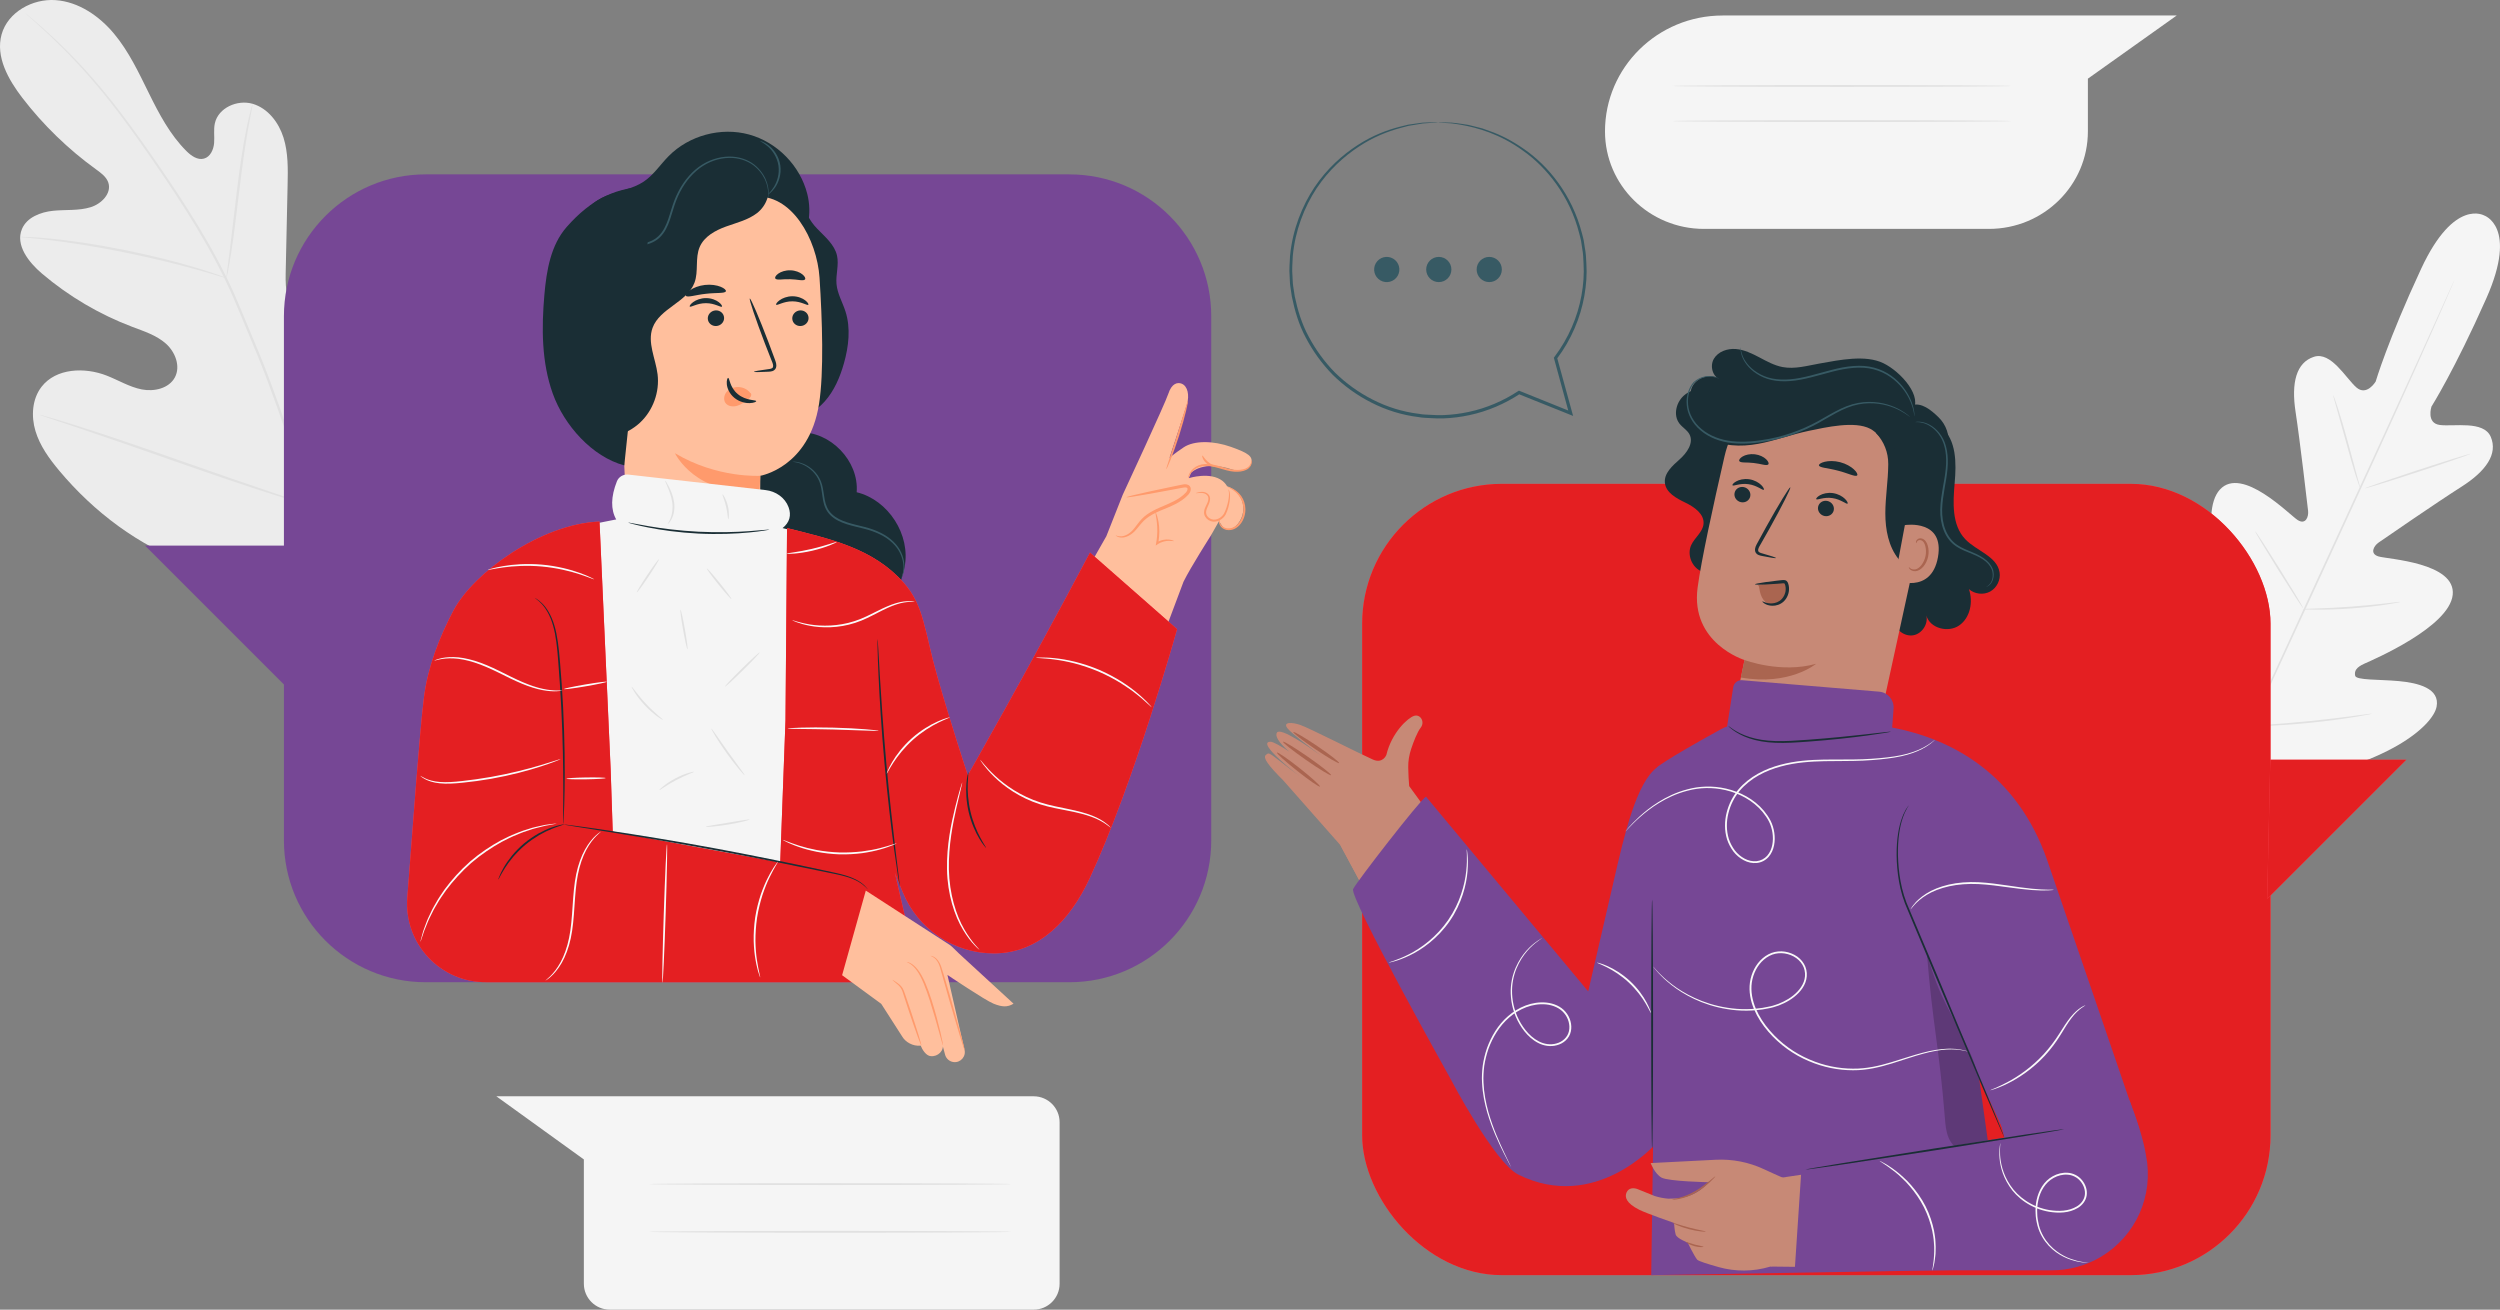 <?xml version="1.0" encoding="UTF-8"?>
<svg id="Character" xmlns="http://www.w3.org/2000/svg" viewBox="0 0 1033.21 541.26">
  <rect x="0" y="0" width="1033.21" height="541.26" fill="#808080" stroke="none"/>
  <defs>
    <style>
      .cls-1 {
        fill: #e41f22;
      }

      .cls-1, .cls-2, .cls-3, .cls-4, .cls-5, .cls-6, .cls-7, .cls-8, .cls-9, .cls-10, .cls-11, .cls-12, .cls-13, .cls-14 {
        stroke-width: 0px;
      }

      .cls-2 {
        fill: #764795;
      }

      .cls-3 {
        fill: #375a64;
      }

      .cls-4 {
        fill: #e1e1e1;
      }

      .cls-5 {
        fill: #ececec;
      }

      .cls-6 {
        fill: #aa6550;
      }

      .cls-7 {
        fill: #c78976;
      }

      .cls-15 {
        opacity: .2;
      }

      .cls-9 {
        fill: #f5f5f5;
      }

      .cls-10 {
        fill: #1a2e35;
      }

      .cls-11 {
        fill: #fafafa;
      }

      .cls-12 {
        fill: #ff9a6c;
      }

      .cls-13 {
        fill: #ff4f5b;
      }

      .cls-14 {
        fill: #ffbf9d;
      }
    </style>
  </defs>
  <g>
    <path class="cls-9" d="m1026.8,89.12s-12.44-7.6-26.2,22c-13.76,29.59-18.77,46.56-18.77,46.56,0,0-3.7,6.23-8.02,2.4-4.33-3.83-10.46-14.91-17.5-12.62-7.3,2.37-9.43,10.69-7.59,22.73,1.84,12.04,4.91,38.57,5.18,40.97.26,2.36-.96,5.89-4.33,3.75-3.37-2.14-23.01-22.49-32.11-12.59-9.1,9.9,1.54,42.6,2.64,46.2s.44,5.17-1.25,6.14c-1.69.96-7.65-6.5-13.48-12.06-5.83-5.56-13.56-10.99-18.33-4.83-4.77,6.15-5.47,31,19.57,70.42l12.8,17.51,21.69-1.99c46.16-7.09,64.41-23.97,65.9-31.61,1.49-7.64-7.68-9.89-15.7-10.62-8.02-.73-17.56-.3-17.95-2.21-.39-1.91.37-3.44,3.79-4.98,3.43-1.54,35.05-15.05,36.52-28.42,1.46-13.37-26.79-14.76-30.62-15.89-3.82-1.13-1.97-4.37-.03-5.73,1.98-1.38,23.97-16.53,34.25-23.07,10.28-6.54,15.14-13.62,12.12-20.67-2.91-6.8-15.29-4.13-21.02-4.87-5.73-.74-3.47-7.62-3.47-7.62,0,0,9.47-14.93,22.7-44.77,13.22-29.84-1.05-34.25-1.05-34.25"/>
    <path class="cls-4" d="m1014.43,115.6s-.07.22-.24.64c-.19.45-.45,1.06-.78,1.85-.71,1.65-1.75,4.03-3.07,7.08-2.67,6.15-6.6,15.02-11.5,25.95-9.79,21.88-23.58,51.99-38.91,85.19-15.34,33.21-29.2,63.29-39.11,85.11-4.94,10.89-8.94,19.72-11.71,25.85-1.38,3.03-2.45,5.39-3.19,7.03-.36.78-.64,1.38-.85,1.82-.19.41-.31.61-.31.61,0,0,.07-.22.24-.64.19-.44.45-1.06.78-1.85.71-1.65,1.75-4.03,3.07-7.08,2.67-6.15,6.6-15.01,11.5-25.95,9.79-21.88,23.58-51.99,38.92-85.2,15.33-33.2,29.19-63.27,39.1-85.09,4.94-10.89,8.94-19.72,11.72-25.85,1.38-3.03,2.45-5.39,3.19-7.03.36-.78.64-1.38.85-1.82.19-.41.31-.61.31-.61Z"/>
    <path class="cls-4" d="m964.27,163.31s.26.5.61,1.45c.35.94.82,2.33,1.38,4.04,1.11,3.43,2.52,8.2,3.98,13.5,1.41,5.22,2.69,9.93,3.67,13.58.44,1.61.82,2.98,1.13,4.11.27.97.4,1.51.35,1.53-.05.02-.27-.5-.62-1.44-.35-.95-.82-2.33-1.36-4.05-1.08-3.44-2.43-8.23-3.88-13.53-1.45-5.2-2.76-9.91-3.77-13.55-.45-1.61-.84-2.98-1.15-4.1-.26-.97-.39-1.52-.34-1.53Z"/>
    <path class="cls-4" d="m977.4,201.82c-.06-.19,9.65-3.54,21.69-7.48,12.05-3.94,21.86-6.97,21.92-6.78.06.19-9.65,3.54-21.7,7.48-12.04,3.94-21.86,6.97-21.92,6.78Z"/>
    <path class="cls-4" d="m951.55,251.75c0-.05.57-.1,1.6-.14,1.18-.04,2.64-.09,4.35-.15,3.67-.13,8.74-.33,14.33-.75,5.59-.41,10.63-.95,14.28-1.36,1.7-.19,3.15-.35,4.32-.49,1.02-.11,1.59-.14,1.6-.09,0,.05-.55.18-1.56.38-1.01.19-2.48.45-4.3.72-3.64.55-8.69,1.17-14.3,1.58-5.6.42-10.69.54-14.37.53-1.84,0-3.33-.03-4.36-.08-1.03-.04-1.6-.09-1.6-.14Z"/>
    <path class="cls-4" d="m932,219.53s.36.39.9,1.18c.54.78,1.3,1.93,2.23,3.35,1.85,2.85,4.37,6.81,7.12,11.2,2.74,4.4,5.19,8.4,6.94,11.32.87,1.46,1.57,2.65,2.03,3.47.47.83.7,1.3.66,1.33-.04.03-.36-.39-.9-1.18-.54-.78-1.3-1.93-2.23-3.35-1.85-2.85-4.37-6.81-7.12-11.2-2.74-4.4-5.19-8.4-6.94-11.32-.87-1.46-1.57-2.65-2.03-3.47-.47-.83-.7-1.3-.66-1.33Z"/>
    <path class="cls-4" d="m903.58,260.71s.45.51,1.14,1.52c.76,1.13,1.72,2.57,2.87,4.28,2.4,3.64,5.66,8.68,9.23,14.29,3.57,5.6,6.77,10.7,9.05,14.4,1.07,1.77,1.97,3.24,2.67,4.41.62,1.05.94,1.64.9,1.67-.04.03-.45-.51-1.14-1.52-.76-1.13-1.72-2.57-2.87-4.28-2.4-3.64-5.66-8.69-9.24-14.29-3.57-5.6-6.77-10.69-9.05-14.4-1.07-1.77-1.97-3.25-2.67-4.41-.62-1.05-.94-1.64-.9-1.67Z"/>
    <path class="cls-4" d="m929.1,300.14c0-.05.72-.13,2.02-.23,1.44-.1,3.29-.23,5.51-.39,4.65-.33,11.07-.81,18.14-1.53,7.08-.71,13.46-1.52,18.08-2.14,2.21-.29,4.04-.53,5.47-.72,1.29-.16,2.01-.23,2.02-.18,0,.05-.7.21-1.98.46-1.28.25-3.14.58-5.44.95-4.61.75-11,1.64-18.09,2.35-7.09.72-13.52,1.12-18.19,1.32-2.33.09-4.22.15-5.52.16-1.31.01-2.03,0-2.03-.06Z"/>
  </g>
  <g>
    <path class="cls-5" d="m140.34,235.75c34.73-23.18,43.2-67.03,42.46-106.58-.12-6.6.72-13.55-2.37-19.38-3.09-5.84-10.45-9.9-16.48-7.21-5,2.23-7.25,7.9-10.1,12.57-3.79,6.22-9.38,11.32-15.91,14.55-4.29,2.12-9.58,3.37-13.75,1.02-5.72-3.23-6.28-11.1-6.13-17.66.27-12.23.54-24.46.8-36.68.14-6.56.27-13.26-1.7-19.52-1.97-6.26-6.45-12.11-12.75-13.96-6.3-1.84-14.18,1.64-15.61,8.04-.6,2.67-.09,5.45-.31,8.17-.23,2.72-1.56,5.72-4.19,6.44-2.66.73-5.3-1.17-7.26-3.12-6.76-6.73-11.28-15.33-15.5-23.89-4.22-8.55-8.31-17.3-14.42-24.62C41,6.58,32.47.73,22.96.05,13.44-.62,3.21,5.03.66,14.22c-2.56,9.21,2.77,18.68,8.6,26.26,8.65,11.24,18.95,21.22,30.45,29.53,2.07,1.5,4.32,3.12,5.09,5.56,1.37,4.39-2.89,8.68-7.29,10.05-4.98,1.55-10.35.96-15.54,1.49-5.19.53-10.85,2.7-12.88,7.5-2.83,6.67,2.75,13.78,8.27,18.47,11.05,9.39,23.73,16.86,37.3,22,4.86,1.84,9.99,3.47,13.88,6.92,3.89,3.45,6.18,9.38,3.73,13.97-2.46,4.59-8.6,5.98-13.7,4.97-5.11-1.01-9.65-3.83-14.51-5.72-9.08-3.54-20.89-3.09-26.87,4.61-3.93,5.06-4.38,12.19-2.53,18.33,1.85,6.14,5.71,11.45,9.83,16.37,14.38,17.18,32.92,31.11,54,38.68,21.08,7.57,40.69,9.83,61.88,2.54"/>
    <path class="cls-4" d="m137.61,236.51c-5.59-20.03-20.89-67.15-30-89.31-2.3-5.53-4.57-11-6.81-16.38-2.25-5.37-4.47-10.7-6.98-15.77-4.96-10.18-10.52-19.59-16.08-28.36-5.56-8.78-11.16-16.91-16.45-24.48-5.31-7.56-10.39-14.51-15.29-20.65-9.77-12.32-18.83-21.33-25.29-27.26-3.23-2.98-5.81-5.21-7.58-6.7-.86-.72-1.53-1.28-2.02-1.68-.46-.37-.71-.55-.71-.55,0,0,.21.22.64.62.47.42,1.12,1.01,1.96,1.76,1.72,1.54,4.26,3.82,7.45,6.83,6.38,6.01,15.33,15.07,25.01,27.41,4.86,6.15,9.9,13.12,15.17,20.69,5.26,7.58,10.82,15.72,16.35,24.49,5.53,8.77,11.05,18.16,15.98,28.3,2.49,5.06,4.69,10.34,6.94,15.73,2.24,5.39,4.51,10.85,6.8,16.38,9.11,22.15,24.41,69.22,30.03,89.19"/>
    <path class="cls-4" d="m93.58,114.94c.07.01.3-.98.65-2.8.36-1.81.81-4.45,1.32-7.71,1.02-6.52,2.14-15.57,3.34-25.56,1.2-9.99,2.47-19,3.63-25.49.57-3.24,1.06-5.86,1.43-7.67.36-1.81.53-2.82.46-2.83-.07-.02-.36.96-.83,2.75-.49,1.78-1.08,4.39-1.74,7.63-1.34,6.47-2.73,15.5-3.93,25.5-1.18,9.9-2.25,18.86-3.05,25.58-.41,3.13-.74,5.73-1.01,7.74-.24,1.83-.34,2.85-.27,2.86Z"/>
    <path class="cls-4" d="m8.34,97.9s.3.09.88.16c.69.07,1.53.15,2.53.25,2.19.21,5.37.51,9.27,1,7.82.93,18.58,2.61,30.36,4.98,11.78,2.4,22.35,5.02,29.93,7.15,3.8,1.04,6.85,1.96,8.96,2.6.96.28,1.77.52,2.44.72.56.15.86.22.87.19.01-.03-.27-.16-.81-.38-.65-.24-1.44-.54-2.38-.89-2.08-.74-5.1-1.78-8.89-2.9-7.55-2.31-18.12-5.05-29.93-7.45-11.81-2.38-22.62-3.95-30.48-4.7-3.93-.41-7.12-.6-9.32-.69-1.01-.03-1.84-.05-2.54-.07-.58,0-.89,0-.89.04Z"/>
    <path class="cls-4" d="m129.36,209.25s.23-.34.58-1.03c.39-.79.88-1.8,1.49-3.04,1.29-2.64,3.05-6.51,5.18-11.32,4.26-9.61,9.72-23.06,15.57-37.98,5.85-14.93,11.21-28.4,15.29-38.07,2.03-4.74,3.68-8.62,4.88-11.44.54-1.27.98-2.3,1.32-3.11.29-.72.43-1.1.4-1.11-.03-.01-.23.34-.58,1.03-.39.79-.88,1.8-1.49,3.04-1.29,2.64-3.05,6.51-5.17,11.32-4.26,9.61-9.73,23.06-15.57,37.99-5.85,14.92-11.21,28.4-15.29,38.07-2.03,4.74-3.68,8.62-4.88,11.44-.54,1.27-.98,2.3-1.32,3.11-.29.71-.43,1.1-.4,1.11Z"/>
    <path class="cls-4" d="m16.33,171.42s.38.19,1.13.45c.85.29,1.94.66,3.29,1.12,2.98.99,7.09,2.36,12.12,4.04,10.22,3.42,24.29,8.32,39.82,13.77,15.53,5.45,29.65,10.25,39.93,13.5,5.14,1.63,9.32,2.91,12.22,3.74,1.37.39,2.48.7,3.34.94.77.2,1.18.3,1.19.26.01-.03-.38-.19-1.13-.45-.85-.29-1.94-.66-3.29-1.12-2.98-.99-7.09-2.36-12.12-4.04-10.23-3.42-24.29-8.32-39.82-13.77-15.53-5.45-29.64-10.25-39.93-13.5-5.14-1.63-9.32-2.91-12.22-3.74-1.37-.39-2.48-.7-3.34-.94-.77-.2-1.18-.3-1.19-.26Z"/>
  </g>
  <g>
    <path class="cls-9" d="m711.93,6.4h187.68l-36.72,26.11v21.79c0,22.26-18.31,40.3-40.9,40.3h-117.77c-22.59,0-40.9-18.04-40.9-40.3h0c0-26.45,21.76-47.89,48.61-47.89Z"/>
    <path class="cls-4" d="m831.22,35.53c0,.21-31.33.39-69.98.39s-69.98-.17-69.98-.39,31.33-.39,69.98-.39,69.98.17,69.98.39Z"/>
    <path class="cls-4" d="m831.22,50.04c0,.21-31.33.39-69.98.39s-69.98-.17-69.98-.39,31.33-.39,69.98-.39,69.98.17,69.98.39Z"/>
  </g>
  <g>
    <path class="cls-9" d="m427.2,453.07h-222.08l36.18,26.11v51.36c0,5.92,4.8,10.72,10.72,10.72h175.18c5.92,0,10.72-4.8,10.72-10.72v-66.74c0-5.92-4.8-10.72-10.72-10.72Z"/>
    <path class="cls-4" d="m417.94,489.37c0,.21-33.49.39-74.8.39s-74.81-.17-74.81-.39,33.49-.39,74.81-.39,74.8.17,74.8.39Z"/>
    <path class="cls-4" d="m417.94,509.09c0,.21-33.49.39-74.8.39s-74.81-.17-74.81-.39,33.49-.39,74.81-.39,74.8.17,74.8.39Z"/>
  </g>
  <g>
    <g>
      <rect class="cls-13" x="562.97" y="199.97" width="375.39" height="327.02" rx="57.74" ry="57.74"/>
      <rect class="cls-1" x="562.97" y="199.97" width="375.39" height="327.02" rx="57.74" ry="57.74"/>
      <g>
        <polygon class="cls-13" points="938.27 313.98 994.49 313.98 936.99 371.47 938.27 313.98"/>
        <polygon class="cls-1" points="938.27 313.98 994.49 313.98 936.99 371.47 938.27 313.98"/>
      </g>
    </g>
    <g>
      <g>
        <g>
          <path class="cls-7" d="m553.99,349.33l-23.57-26.73c-6.37-6.37-8.56-9.45-7.29-10.56,1.69-1.49.97-.99,14.21,8.94,0,0-18.76-14.34-12.26-14.43,1.15-.02,4.33,1.84,7.74,4.08-4.64-3.95-5.93-6.6-5.05-7.88,1.51-2.19,12.99,5.76,18.27,9.6-4.32-3.22-12.55-9.47-14-11.42-1.98-2.68,2.04-2.46,5.32-1.34,3.68,1.26,23.99,11.62,30.01,14.31,4.14,1.85,5.59-1.9,5.59-1.9,2.22-9.31,8.91-15.37,11.5-16.16,2.59-.79,4.54,2.5,2.71,4.87-1.48,1.91-2.97,5.84-3.97,8.84-.82,2.47-1.25,5.05-1.2,7.63.05,3.01.21,5.55.4,7.71l21.53,29.56-36.02,20.89-13.94-25.99Z"/>
          <path class="cls-6" d="m545.52,325.07c-.24.34-4.43-2.54-9.35-6.43-4.92-3.89-8.69-7.3-8.42-7.61.27-.31,4.46,2.57,9.35,6.43,4.89,3.87,8.66,7.27,8.42,7.61Z"/>
          <path class="cls-6" d="m550.11,320.37c-.24.34-4.87-2.48-10.35-6.29-5.48-3.82-9.73-7.19-9.49-7.53.24-.34,4.87,2.48,10.35,6.29,5.48,3.82,9.73,7.19,9.49,7.53Z"/>
          <path class="cls-6" d="m553.44,315.37c-.23.34-4.66-2.25-9.89-5.79-5.23-3.54-9.28-6.69-9.05-7.04.23-.34,4.66,2.25,9.89,5.79,5.23,3.54,9.28,6.69,9.05,7.04Z"/>
        </g>
        <path class="cls-7" d="m584.43,328.94l85.86,108.88-19.66,45.78s-23.55-5.21-30.69-15.14c-7.14-9.92-65.94-119.14-65.94-119.14l30.44-20.39Z"/>
      </g>
      <g>
        <g>
          <g>
            <g>
              <path class="cls-10" d="m802.4,176.57c6.18,5.35,6.16,14.79,5.44,22.94-.71,8.15-1.26,17.42,4.38,23.34,4.65,4.88,13.09,7.01,14.17,13.67.51,3.1-1.12,6.44-3.88,7.95-2.76,1.51-6.45,1.09-8.79-1,1.82,5.25.56,11.82-4,15-4.56,3.18-12.18,1.22-13.6-4.15.86,3.56-1.75,7.56-5.35,8.22-3.6.65-7.45-2.18-7.9-5.81"/>
              <path class="cls-10" d="m713.92,231.53c-1.54,4.06-6.72,6.28-10.72,4.61-4-1.67-6.06-6.92-4.25-10.87,1.42-3.1,4.77-5.33,5.09-8.72.39-4.11-3.8-7.03-7.51-8.82-3.72-1.79-8.06-4.12-8.46-8.22-.39-3.96,3.15-7.04,6.12-9.69,2.97-2.65,5.89-6.75,4.06-10.28-.94-1.81-2.89-2.85-4.14-4.45-2.79-3.54-1.33-9.18,2.22-11.96,3.55-2.78,8.47-3.17,12.91-2.37,4.44.8,8.61,2.64,12.93,3.92,14.25,4.24,30.26,2.14,42.94-5.62"/>
              <g>
                <path class="cls-7" d="m740.28,327.53c16,3.24,31.64-6.97,35.12-22.92l21.12-96.85c5.55-23.56-9.44-47.05-33.14-51.95l-2.22-.32c-22.31-3.27-43.4,11.14-48.45,33.12-4.7,20.44-9.63,43.09-11.11,54.21-3.08,23.02,19.38,29.96,19.38,29.96l-4.03,19.39c-3.37,16.22,7.09,32.09,23.33,35.37h0Z"/>
                <g>
                  <g>
                    <g>
                      <path class="cls-10" d="m716.86,203.78c-.32,1.72.88,3.41,2.68,3.77,1.79.36,3.5-.74,3.82-2.46.32-1.72-.88-3.41-2.68-3.78-1.79-.36-3.5.74-3.82,2.47Z"/>
                      <path class="cls-10" d="m716.01,200.57c.34.49,3.1-.99,6.63-.46,3.53.48,5.86,2.67,6.31,2.3.22-.16-.08-1-1.09-1.98-.99-.98-2.77-2.05-4.97-2.37-2.2-.31-4.17.23-5.36.9-1.21.67-1.69,1.39-1.52,1.62Z"/>
                    </g>
                    <g>
                      <path class="cls-10" d="m751.38,209.5c-.31,1.72.89,3.41,2.68,3.77,1.79.36,3.5-.74,3.82-2.46.31-1.72-.89-3.41-2.68-3.78-1.79-.36-3.5.74-3.82,2.47Z"/>
                      <path class="cls-10" d="m750.63,206.31c.34.49,3.1-.99,6.63-.46,3.53.48,5.86,2.67,6.31,2.29.22-.16-.08-1-1.09-1.98-.99-.98-2.77-2.05-4.97-2.37-2.2-.31-4.17.23-5.36.9-1.2.67-1.69,1.39-1.52,1.61Z"/>
                    </g>
                    <path class="cls-10" d="m733.98,230.62c.05-.2-2.09-.9-5.58-1.88-.89-.22-1.72-.53-1.78-1.17-.12-.68.4-1.6.99-2.58,1.17-2.06,2.39-4.22,3.67-6.48,5.14-9.23,8.99-16.88,8.62-17.08-.37-.2-4.84,7.12-9.97,16.35-1.24,2.28-2.43,4.45-3.57,6.53-.49.97-1.25,2.05-.99,3.47.14.71.73,1.3,1.29,1.54.55.26,1.06.34,1.5.44,3.55.72,5.77,1.06,5.81.86Z"/>
                  </g>
                  <path class="cls-10" d="m751.74,192.34c.21,1.01,3.8,1.07,7.87,2.18,4.09,1.02,7.26,2.73,7.93,1.95.31-.38-.14-1.36-1.36-2.49-1.2-1.12-3.21-2.32-5.66-2.96-2.45-.64-4.78-.57-6.38-.18-1.61.39-2.49,1.03-2.4,1.51Z"/>
                  <path class="cls-10" d="m718.81,190.54c.5.89,3.06.42,5.99.81,2.94.29,5.32,1.33,6.02.57.31-.37.04-1.23-.93-2.15-.96-.91-2.65-1.79-4.67-2.03-2.02-.23-3.87.24-5.01.91-1.15.67-1.61,1.45-1.4,1.88Z"/>
                </g>
                <path class="cls-10" d="m775.26,178.9s.07.08.11.12c3.24,3.43,5.04,7.96,5.01,12.67,0,.17,0,.32,0,.47-.06,6.69-1.2,13.33-1.2,20.02,0,6.69,1.3,13.68,5.48,18.9,1.72,2.15,5.05,3.94,7.01,2,.76-.75,1.02-1.85,1.26-2.88,3.54-15.65,9.92-29.05,12.31-45.61.65-4.51-.85-9.04-4.13-12.2-3.1-2.99-6.96-6.19-11.07-4.93-4.13,1.26-10.16,7.74-13.59,10.36"/>
                <g>
                  <path class="cls-7" d="m787.25,217.02c.42-.11,16.47-2.36,13.67,13.28-2.8,15.64-17.92,9.6-17.87,9.14.05-.45,4.2-22.42,4.2-22.42Z"/>
                  <path class="cls-6" d="m788.89,234.37c.08-.04.24.24.66.53.41.29,1.16.57,2.03.41,1.76-.31,3.62-2.68,4.2-5.49.3-1.42.24-2.82-.06-4.04-.27-1.23-.87-2.16-1.67-2.46-.79-.34-1.47.05-1.74.46-.29.4-.24.73-.33.74-.05.03-.29-.32-.05-.95.12-.3.37-.63.79-.87.43-.24,1.01-.29,1.58-.13,1.19.3,2.08,1.6,2.41,2.93.4,1.35.49,2.94.16,4.53-.66,3.13-2.81,5.79-5.18,6.04-1.15.09-2.01-.41-2.42-.86-.42-.47-.43-.84-.38-.86Z"/>
                </g>
                <path class="cls-10" d="m790.22,169.97c4.79-5.72-4.49-16.3-11.88-19.88-7.4-3.58-18.16-1.3-26.25.13-5.11.9-10.29,2.44-15.38,1.48-3.42-.65-6.51-2.37-9.59-4-3.08-1.62-6.29-3.19-9.76-3.46-3.47-.27-7.27,1.04-9.04,4.03-1.77,2.99-.54,7.63,2.8,8.6-4-3.03-10.75-.81-12.17,4-1.43,4.81,3.02,10.35,8.02,10-1.99-2.02-5.82.28-5.95,3.1-.13,2.83,2.1,5.23,4.5,6.73,6.13,3.84,13.9,4.04,21.02,2.75,7.12-1.29,13.92-3.92,21.01-5.39,7.08-1.47,18.99-4.21,25.38-.85,4.71,2.48,7.29,8.97,10.29,8.06,2.9-.88,5.03-3.47,6.01-6.34.97-2.87.99-5.96,1-8.99"/>
              </g>
            </g>
            <path class="cls-3" d="m820.84,242.57s.32-.04.82-.36c.5-.3,1.19-.91,1.69-1.93.48-1.02.79-2.44.51-4.04-.26-1.62-1.31-3.26-2.81-4.6-1.52-1.34-3.49-2.38-5.63-3.28-2.14-.92-4.48-1.75-6.59-3.18-2.11-1.42-3.78-3.62-4.79-6.21-1.03-2.58-1.45-5.5-1.39-8.46.16-5.96,1.81-11.54,2.22-16.79.49-5.22-.28-10.18-2.51-13.59-2.2-3.41-5.26-5.09-7.42-5.59-1.09-.28-1.97-.26-2.55-.25-.58.06-.89.11-.88.13,0,.11,1.25-.18,3.36.42,2.07.57,4.97,2.26,7.03,5.59,2.08,3.3,2.78,8.1,2.25,13.23-.43,5.16-2.11,10.72-2.28,16.84-.06,3.05.37,6.07,1.46,8.76,1.06,2.7,2.85,5.04,5.1,6.53,2.23,1.49,4.62,2.3,6.75,3.19,2.13.86,4.05,1.84,5.52,3.1,1.46,1.25,2.46,2.76,2.74,4.26.3,1.49.06,2.85-.36,3.83-.91,2.01-2.33,2.33-2.23,2.42Z"/>
            <path class="cls-3" d="m710.61,156.56s-.22-.14-.68-.36c-.23-.12-.52-.24-.88-.34-.35-.13-.77-.25-1.26-.32-1.89-.38-5.08-.08-7.89,2.41h0s0,.01,0,.01c-1.9,2.16-3.14,5.56-2.81,9.32.25,3.76,2.3,7.76,5.74,10.61,3.41,2.91,8.05,4.72,13.01,5.23,4.97.54,10.2.04,15.45-.95,8.57-1.63,16.34-4.91,22.78-8.8,3.25-1.88,6.32-3.68,9.4-4.88,3.07-1.23,6.13-1.78,8.94-1.83,5.65-.1,10.07,1.58,12.83,3.03,2.79,1.49,4.09,2.7,4.15,2.62,0,0-1.22-1.3-4-2.89-2.75-1.55-7.22-3.35-12.99-3.32-2.86.01-6.03.54-9.17,1.77-3.16,1.2-6.28,3-9.53,4.86-6.42,3.83-14.09,7.03-22.57,8.65-5.19.98-10.36,1.48-15.22.96-4.85-.49-9.34-2.23-12.65-5.01-3.34-2.74-5.32-6.52-5.6-10.13-.36-3.61.78-6.87,2.56-8.97h-.01c2.61-2.38,5.69-2.79,7.53-2.48,1.9.3,2.82.87,2.85.78Z"/>
            <path class="cls-3" d="m719.32,143.54s-.17,1.3.55,3.52c.73,2.18,2.63,5.18,6.16,7.42,1.74,1.13,3.84,2.08,6.24,2.59,2.39.52,5.01.63,7.73.4,5.47-.41,11.19-2.28,17.19-3.84,5.98-1.56,11.99-2.36,17.17-.98,5.18,1.33,9.14,4.48,11.67,7.58,2.57,3.13,3.86,6.23,4.47,8.4.6,2.19.67,3.46.76,3.45.03,0,.01-.32-.04-.92-.03-.61-.19-1.48-.43-2.61-.53-2.23-1.76-5.43-4.33-8.67-2.54-3.22-6.56-6.51-11.92-7.93-5.36-1.47-11.53-.65-17.55.92-6.05,1.57-11.7,3.44-17.06,3.88-2.66.24-5.22.15-7.54-.32-2.32-.46-4.37-1.35-6.07-2.42-3.46-2.11-5.37-4.96-6.17-7.05-.79-2.12-.74-3.43-.84-3.41Z"/>
          </g>
          <path class="cls-6" d="m726.92,242.33c.26,1.52.53,3.07,1.21,4.45.68,1.39,1.84,2.61,3.34,3,1.59.41,3.34-.21,4.52-1.36,1.18-1.15,1.83-2.75,2.1-4.38.24-1.47-.06-3.34-1.47-3.82-.59-.2-1.23-.09-1.84.02-2.75.5-5.5.99-8.25,1.49"/>
          <path class="cls-10" d="m728.37,248.58c.11-.22,1.52.96,4.1.78,1.25-.09,2.74-.58,3.85-1.75,1.1-1.15,1.83-2.96,1.65-4.81-.03-.46-.16-.91-.29-1.31-.19-.4-.15-.37-.48-.43-.33-.02-.89.06-1.33.09-.47.04-.92.07-1.37.11-1.79.13-3.4.23-4.76.3-2.71.13-4.4.11-4.42-.08s1.64-.52,4.32-.9c1.34-.19,2.95-.39,4.73-.6.45-.05.9-.1,1.37-.15.49-.04.88-.13,1.53-.12.31.01.74.1,1.09.38.34.28.5.63.61.91.19.55.34,1.09.38,1.67.22,2.3-.7,4.47-2.12,5.85-1.45,1.4-3.29,1.86-4.73,1.83-1.46-.02-2.58-.48-3.24-.9-.67-.43-.94-.79-.89-.85Z"/>
        </g>
        <path class="cls-6" d="m720.98,272.77s15,5.69,29.61,1.55c0,0-11.02,9.24-31.12,5.69l1.51-7.24Z"/>
      </g>
      <path class="cls-11" d="m743.88,486.19s-.77-.52-2.06-1.57c-.64-.53-1.43-1.17-2.39-1.85-.96-.69-2.01-1.53-3.27-2.31-1.23-.82-2.59-1.72-4.11-2.57-1.48-.92-3.16-1.74-4.89-2.64-3.53-1.69-7.52-3.33-11.85-4.64-4.34-1.27-8.57-2.1-12.45-2.62-1.95-.2-3.8-.44-5.54-.48-1.74-.13-3.36-.12-4.85-.11-1.48-.04-2.82.09-4,.14-1.18.04-2.19.14-3.02.23-1.65.16-2.57.23-2.58.18,0-.05.9-.22,2.55-.48.82-.14,1.83-.28,3.02-.36,1.18-.09,2.53-.25,4.02-.25,1.49-.05,3.13-.08,4.89.02,1.76.02,3.63.23,5.6.42,3.92.49,8.21,1.3,12.59,2.59,4.37,1.33,8.4,3,11.94,4.74,1.75.93,3.42,1.77,4.91,2.72,1.52.88,2.87,1.81,4.09,2.67,1.25.82,2.28,1.69,3.22,2.42.95.72,1.71,1.39,2.32,1.96,1.24,1.12,1.9,1.76,1.87,1.8Z"/>
      <g>
        <g>
          <path class="cls-2" d="m656.38,409.74l12.22-52.89c4.67-19.89,10.21-39,19.51-41.27v6.16l-3.98,151.12s-24.89,28.34-56.62,12.59c-9.91-4.92-28-39.53-28-39.53,0,0-42.02-75.1-40.28-78.51,1.74-3.41,27.47-36.55,30.09-38.19l67.07,80.53Z"/>
          <path class="cls-2" d="m782,300.67c24.26,4.65,51.59,18.8,64.15,55.05,4.59,13.24,38,110.91,38,110.91l-56.98-1.18-9.28-20.14,4.53,32.66,3.86,46.6-143.86,2.42,1.01-70.19,1.38-139.63s1.62-2.12,26.42-15.8c15.41-8.5,70.76-.69,70.76-.69Z"/>
          <g class="cls-15">
            <path class="cls-8" d="m796.35,394.01c2.36,29.48,5.08,38.58,7.44,68.06.22,2.78.46,5.62,1.55,8.19,1.09,2.57,3.22,4.87,5.95,5.43,4.19.85,9.64,3.88,10.82-.23l-3.98-28.39s-.94-5.34-3.93-11.98c-8.83-19.6-12.1-20.75-17.86-41.08"/>
          </g>
          <path class="cls-2" d="m711.24,316.47l.48-3.06,4.6-29.41c.28-1.77,1.88-3.03,3.67-2.88l56.64,4.73c3.56.3,6.21,3.41,5.95,6.97l-1.26,17.09-17.69,23.08-25.47,3.97"/>
          <path class="cls-10" d="m682.8,371.78c.21,0,.39,23.04.39,51.46s-.17,51.46-.39,51.46-.39-23.04-.39-51.46.17-51.46.39-51.46Z"/>
          <path class="cls-10" d="m828.39,470.15s-.07-.11-.18-.33c-.12-.27-.28-.6-.47-1.01-.42-.95-1-2.26-1.73-3.91-1.49-3.47-3.61-8.4-6.22-14.46-5.2-12.29-12.34-29.16-20.24-47.8-3.92-9.35-7.66-18.25-11.06-26.36-1.81-4-3.01-8.11-3.66-11.96-.68-3.87-.96-7.52-.99-10.86-.07-6.67.93-12.07,2.27-15.56.17-.44.31-.85.47-1.24.18-.37.35-.72.52-1.04.31-.65.59-1.19.89-1.58.26-.37.46-.67.63-.92.15-.2.23-.3.24-.3.11.06-1.25,1.67-2.46,5.18-1.23,3.48-2.14,8.83-2,15.45.18,6.58,1.08,14.59,4.76,22.55,3.42,8.1,7.17,16.99,11.11,26.33,7.81,18.68,14.88,35.58,20.03,47.89,2.51,6.1,4.55,11.05,5.99,14.55.67,1.68,1.21,3.01,1.59,3.97.16.42.29.76.4,1.04.09.24.12.36.11.36Z"/>
          <path class="cls-11" d="m799.66,305.8s-.52.55-1.65,1.43c-1.13.89-2.92,2.06-5.43,3.16-2.51,1.09-5.74,2.06-9.57,2.68-3.83.63-8.22,1.05-13.1,1.29-4.87.22-10.21.12-15.93.23-5.7.13-11.83.5-18.01,2.19-6.12,1.65-12.44,4.7-16.94,9.99-2.21,2.64-3.85,5.84-4.7,9.29-.87,3.44-.9,7.17.17,10.65.57,1.73,1.43,3.33,2.49,4.76,1.09,1.41,2.48,2.57,4.02,3.39,1.54.82,3.29,1.23,4.97,1.05,1.69-.17,3.27-1,4.37-2.24,2.23-2.54,2.65-6.21,2.2-9.42-.24-1.63-.71-3.21-1.42-4.65-.72-1.43-1.66-2.76-2.65-3.99-4.07-4.91-9.78-7.75-15.26-9.04-5.53-1.31-10.96-1.05-15.62.18-4.7,1.17-8.68,3.11-11.96,5.11-3.29,2-5.89,4.1-7.92,5.89-2.04,1.79-3.49,3.33-4.5,4.35-.47.5-.83.89-1.11,1.19-.25.27-.39.4-.4.39,0,0,1.79-2.44,5.8-6.16,2.02-1.83,4.6-3.98,7.9-6.04,3.28-2.06,7.3-4.06,12.06-5.28,4.72-1.28,10.26-1.58,15.9-.27,5.59,1.29,11.45,4.16,15.67,9.21,1.03,1.27,1.98,2.62,2.75,4.13.75,1.52,1.25,3.16,1.5,4.87.25,1.7.25,3.47-.09,5.2-.34,1.73-1.05,3.45-2.28,4.83-1.22,1.38-2.98,2.31-4.84,2.49-1.87.2-3.77-.25-5.41-1.13-1.65-.87-3.12-2.1-4.28-3.6-1.12-1.51-2.03-3.19-2.62-5-1.12-3.64-1.08-7.51-.18-11.07.89-3.57,2.58-6.87,4.87-9.59,4.66-5.45,11.12-8.54,17.33-10.19,6.27-1.7,12.47-2.04,18.19-2.15,5.73-.09,11.06.04,15.92-.14,4.85-.21,9.24-.58,13.05-1.17,3.81-.58,7.02-1.5,9.52-2.53,2.5-1.05,4.3-2.17,5.45-3.01.6-.4,1-.77,1.29-.98.29-.22.44-.33.45-.32Z"/>
          <path class="cls-11" d="m848.88,367.75s-.22.06-.63.11c-.42.03-1.03.11-1.83.13-1.59.08-3.9.05-6.75-.16-2.84-.21-6.21-.64-9.93-1.15-3.72-.51-7.81-1.08-12.11-1.31-4.3-.2-8.42.12-12.06.91-3.63.81-6.79,2.03-9.19,3.5-4.87,2.91-6.63,6.19-6.79,6.02-.02-.01.09-.21.32-.56.25-.34.54-.9,1.08-1.49.98-1.26,2.68-2.9,5.1-4.44,2.42-1.56,5.63-2.86,9.32-3.73,3.7-.84,7.88-1.19,12.25-.98,4.36.23,8.46.83,12.17,1.37,3.72.55,7.06,1.04,9.88,1.31,2.82.28,5.11.39,6.69.4,1.58.02,2.46,0,2.47.07Z"/>
          <path class="cls-11" d="m813.11,434.49c-.02.19-2.99-1.06-8.55-.73-2.76.14-6.12.72-9.92,1.77-3.81,1.03-8.04,2.53-12.8,4-4.74,1.45-10.13,2.84-16.05,2.79-5.88,0-12.2-1.17-18.28-3.8-6.1-2.57-11.95-6.65-16.67-12.12-2.37-2.71-4.43-5.81-5.91-9.26-1.45-3.44-2.25-7.31-1.7-11.18.57-3.82,2.37-7.48,5.28-9.96,1.45-1.23,3.15-2.17,5.01-2.57,1.84-.4,3.76-.33,5.54.17,1.77.5,3.45,1.35,4.78,2.61,1.32,1.25,2.32,2.87,2.69,4.64.39,1.75.21,3.6-.4,5.23-.62,1.64-1.63,3.06-2.79,4.27-2.34,2.43-5.24,4.06-8.17,5.19-1.48.54-2.99.99-4.48,1.23-.75.14-1.49.3-2.23.41-.74.09-1.48.17-2.21.26-5.86.64-11.39,0-16.24-1.14-4.86-1.16-9.07-2.92-12.54-4.83-3.48-1.9-6.26-3.93-8.35-5.77-.52-.46-1.02-.89-1.48-1.3-.43-.44-.84-.85-1.22-1.23-.77-.75-1.38-1.42-1.84-1.99-.45-.54-.8-.96-1.07-1.28-.24-.29-.35-.44-.34-.45.01,0,.15.13.4.4.28.31.65.71,1.12,1.23.47.56,1.1,1.2,1.89,1.93.39.37.8.77,1.24,1.2.47.4.97.82,1.5,1.27,2.11,1.8,4.89,3.78,8.36,5.62,3.46,1.85,7.64,3.56,12.46,4.67,4.81,1.09,10.27,1.7,16.05,1.03.72-.09,1.45-.17,2.18-.26.73-.12,1.46-.28,2.19-.42,1.49-.25,2.93-.68,4.37-1.22,2.85-1.12,5.68-2.72,7.9-5.05,1.1-1.16,2.05-2.51,2.62-4.03.57-1.51.73-3.2.36-4.82-.68-3.26-3.6-5.8-6.94-6.67-1.67-.47-3.46-.53-5.17-.16-1.71.36-3.32,1.25-4.68,2.4-2.74,2.33-4.47,5.83-5.02,9.48-.52,3.68.24,7.42,1.64,10.77,1.43,3.35,3.44,6.4,5.77,9.07,4.63,5.38,10.38,9.41,16.38,11.96,5.98,2.61,12.21,3.79,18,3.81,5.82.08,11.15-1.26,15.89-2.67,4.75-1.42,9.01-2.9,12.85-3.89,3.83-1.02,7.22-1.56,10.01-1.66,1.39-.11,2.64.03,3.71.06,1.06.16,1.97.23,2.69.4.68.17,1.22.3,1.62.4.36.1.55.15.54.16Z"/>
          <path class="cls-11" d="m682.3,418.62c-.13.05-.81-1.57-2.25-4-1.44-2.43-3.75-5.6-6.89-8.54-3.15-2.93-6.48-5.01-9-6.28-2.52-1.27-4.19-1.84-4.15-1.97.02-.05.45.05,1.22.27.77.21,1.86.62,3.17,1.2,2.62,1.16,6.07,3.21,9.3,6.2,3.21,3,5.5,6.3,6.84,8.84.67,1.27,1.15,2.32,1.42,3.08.28.75.41,1.17.36,1.19Z"/>
          <path class="cls-11" d="m624.54,482.33s-.09-.12-.23-.37c-.16-.29-.36-.66-.61-1.12-.53-.99-1.3-2.46-2.26-4.37-1.88-3.83-4.64-9.4-6.81-16.76-1.04-3.68-1.93-7.82-2.13-12.34-.14-2.26,0-4.61.29-7,.35-2.39.94-4.81,1.76-7.22,1.74-4.76,4.49-9.57,8.73-13.22,4.15-3.63,9.89-6.18,15.89-5.57,2.95.32,5.9,1.52,7.83,3.81,1.91,2.24,2.82,5.3,2.2,8.14-.31,1.41-1.07,2.72-2.11,3.68-1.03.98-2.32,1.63-3.64,1.98-2.66.75-5.49.26-7.77-.94-2.31-1.19-4.18-2.95-5.69-4.84-1.51-1.9-2.68-3.96-3.57-6.05-1.75-4.2-2.3-8.51-1.99-12.35.31-3.86,1.51-7.22,2.95-9.9,1.44-2.7,3.14-4.75,4.66-6.25,1.54-1.5,2.88-2.49,3.83-3.1.46-.32.85-.51,1.1-.66.25-.14.38-.21.39-.2.02.03-.48.34-1.4.99-.92.64-2.22,1.67-3.71,3.18-1.47,1.52-3.11,3.57-4.5,6.24-1.39,2.66-2.52,5.96-2.79,9.74-.27,3.76.3,7.97,2.03,12.06.88,2.03,2.04,4.03,3.51,5.87,1.47,1.83,3.29,3.51,5.48,4.63,2.17,1.13,4.79,1.56,7.25.86,2.45-.63,4.66-2.53,5.2-5.12.56-2.55-.28-5.41-2.05-7.47-1.76-2.09-4.53-3.24-7.33-3.54-5.71-.58-11.28,1.86-15.31,5.38-4.12,3.54-6.83,8.23-8.56,12.89-.82,2.36-1.4,4.73-1.76,7.08-.3,2.35-.44,4.65-.32,6.88.18,4.46,1.02,8.56,2.02,12.22,2.09,7.32,4.77,12.92,6.56,16.78.9,1.89,1.61,3.37,2.12,4.43.22.48.4.86.55,1.16.12.26.17.4.16.41Z"/>
          <path class="cls-11" d="m606.16,350.9s.07.21.14.62c.05.41.17,1.02.22,1.8.15,1.57.22,3.87-.01,6.69-.42,5.61-2.41,13.46-7.35,20.64-4.94,7.18-11.56,11.85-16.64,14.25-2.55,1.22-4.72,1.98-6.24,2.4-.75.23-1.36.34-1.76.44-.41.09-.62.12-.63.09-.02-.06.82-.31,2.3-.82,1.48-.51,3.6-1.34,6.09-2.61,4.96-2.5,11.41-7.15,16.25-14.2,4.84-7.04,6.88-14.72,7.44-20.25.3-2.78.31-5.05.26-6.62-.05-1.57-.12-2.43-.05-2.44Z"/>
          <path class="cls-11" d="m861.91,415.45c.1.13-2.82,1.34-5.75,5.25-1.48,1.91-2.97,4.4-4.66,7.15-1.7,2.75-3.82,5.66-6.36,8.41-5.1,5.52-10.87,9.31-15.25,11.47-2.19,1.11-4.05,1.81-5.33,2.28-1.3.43-2.03.64-2.04.59-.02-.05.67-.36,1.93-.87,1.24-.55,3.06-1.33,5.19-2.49,4.28-2.27,9.91-6.06,14.94-11.51,2.51-2.72,4.6-5.55,6.33-8.27,1.72-2.72,3.28-5.2,4.84-7.11,1.56-1.91,3.1-3.22,4.27-3.96.59-.37,1.05-.62,1.39-.76.33-.15.51-.22.52-.19Z"/>
        </g>
        <path class="cls-10" d="m781.46,302.4s-.23.09-.68.18c-.54.1-1.2.21-1.98.35-1.72.28-4.22.66-7.32,1.08-6.19.84-14.76,1.81-24.27,2.5-4.75.35-9.3.66-13.45.48-4.15-.15-7.88-.83-10.85-1.86-2.99-1-5.21-2.32-6.63-3.35-.71-.52-1.23-.96-1.57-1.28-.34-.32-.5-.49-.48-.51.04-.05.77.59,2.22,1.54,1.45.94,3.67,2.16,6.63,3.08,2.95.94,6.61,1.55,10.71,1.66,4.1.13,8.62-.2,13.37-.54,9.49-.7,18.06-1.58,24.26-2.28,3.01-.34,5.48-.62,7.34-.84,1.73-.2,2.7-.28,2.7-.23Z"/>
      </g>
      <g>
        <g>
          <g>
            <g>
              <path class="cls-7" d="m883.42,477.15c4.71,24.51-13.92,47.3-38.88,47.55l-112.76-1.25,2.96-36.51,96.68-14.42"/>
              <path class="cls-7" d="m741.73,488.6c-.52.17-7.03-2.75-12.86-5.45-6.19-2.87-12.99-4.19-19.8-3.84l-26.88,1.37s1.66,4.43,4.51,6.01c2.85,1.58,19.56,1.91,19.56,1.91l-.86.88c-3.52,3.63-8.33,5.73-13.38,5.85l-2.57.06c-1.91-.15-3.79-.52-5.61-1.1l-6.63-2.68c-2.01-.9-4.13-.76-5,1.26-.79,1.83-.21,4.35,5.26,7.1,3.06,1.54,14.4,5.46,14.4,5.46,0,0,.16,3.14.66,4.79.5,1.65,4.95,3.3,4.95,3.3,0,0,2.81,5.78,3.96,7.1.52.59,4.55,1.85,8.85,3.05,6.93,1.95,14.28,1.9,21.18-.16l10.24-3.06v-31.2"/>
            </g>
            <path class="cls-6" d="m704.96,508.99c-.01.17-3.2,0-6.99-1-3.79-.99-6.65-2.41-6.58-2.57.08-.18,3.01.95,6.75,1.92,3.73.99,6.84,1.45,6.82,1.65Z"/>
            <path class="cls-6" d="m704.02,515.28c0,.18-1.73.29-3.78-.27-2.05-.55-3.49-1.53-3.4-1.68.09-.17,1.61.5,3.58,1.03,1.96.54,3.61.73,3.6.92Z"/>
          </g>
          <path class="cls-6" d="m708.92,486.18c.06.06-.71.93-2.08,2.22-1.37,1.27-3.36,2.98-5.86,4.43-2.5,1.46-5.02,2.27-6.86,2.65-1.85.37-3.02.4-3.03.33-.06-.25,4.66-.68,9.55-3.56,2.43-1.42,4.44-3.04,5.88-4.21,1.44-1.18,2.32-1.93,2.39-1.86Z"/>
        </g>
        <path class="cls-2" d="m744.47,483.68l-2.74,41.29,106.22.04c7.21,0,14.28-1.96,20.46-5.67h0c14.35-8.62,21.75-25.3,18.52-41.72-1.09-6.71-3.65-14.55-6.85-22.9l-53.4,8.79,1.71,6.65-83.92,13.53Z"/>
        <path class="cls-10" d="m852.99,466.7s-.36.11-1.07.25c-.78.14-1.81.33-3.1.56-2.78.46-6.67,1.11-11.43,1.91-9.74,1.55-23.05,3.67-37.75,6.01-14.72,2.25-28.05,4.29-37.79,5.78-4.78.69-8.67,1.26-11.47,1.66-1.3.17-2.33.31-3.12.41-.72.09-1.09.12-1.1.09,0-.03.37-.11,1.07-.25.78-.14,1.81-.33,3.1-.56,2.78-.46,6.67-1.11,11.43-1.91,9.74-1.55,23.05-3.67,37.75-6.01,14.72-2.25,28.04-4.29,37.78-5.78,4.78-.69,8.67-1.26,11.47-1.67,1.3-.17,2.34-.31,3.12-.41.72-.09,1.09-.12,1.1-.09Z"/>
        <path class="cls-11" d="m798.64,525.04c-.19-.03.63-2.98.74-7.84,0-1.21.02-2.54-.15-3.96-.07-1.43-.37-2.92-.65-4.5-.69-3.13-1.8-6.49-3.45-9.8-1.67-3.31-3.74-6.18-5.81-8.63-.53-.6-1.05-1.18-1.56-1.75-.52-.56-1.07-1.05-1.57-1.55-1-1.03-2.05-1.85-2.97-2.63-3.79-3.05-6.49-4.46-6.4-4.61.03-.05.7.3,1.9.96.6.33,1.34.73,2.14,1.3.79.57,1.77,1.12,2.71,1.92.96.77,2.04,1.58,3.07,2.6.52.5,1.09.99,1.63,1.55.52.57,1.06,1.15,1.61,1.75,2.12,2.47,4.26,5.38,5.96,8.75,1.69,3.37,2.8,6.81,3.46,10,.27,1.61.54,3.14.59,4.59.15,1.44.09,2.8.06,4.03.02,1.23-.21,2.33-.3,3.31-.09.97-.28,1.79-.44,2.46-.31,1.34-.5,2.07-.55,2.06Z"/>
        <path class="cls-11" d="m863.29,521.93s-1.79.07-4.93-.59c-1.55-.38-3.46-.91-5.51-1.94-2.04-1.03-4.24-2.5-6.21-4.62-1.95-2.12-3.68-4.89-4.57-8.19-.42-1.65-.76-3.39-.79-5.2-.12-1.81.04-3.69.44-5.56.41-1.87,1.11-3.75,2.2-5.46,1.08-1.71,2.6-3.23,4.46-4.25,1.85-1.02,4.02-1.61,6.23-1.43,2.2.15,4.4,1.25,5.83,3.02,1.45,1.73,2.27,4.03,1.96,6.28-.3,2.27-1.85,4.14-3.66,5.23-3.71,2.21-8.02,2.19-11.74,1.61-7.6-1.26-13.53-5.8-16.62-10.64-3.19-4.86-3.98-9.65-4.08-12.82-.09-3.22.42-4.94.42-4.94.1,0-.31,1.76-.12,4.93.19,3.13,1.06,7.82,4.24,12.53,3.08,4.68,8.89,9.05,16.28,10.24,3.62.55,7.79.52,11.22-1.55,1.67-1.01,3.03-2.7,3.29-4.69.27-1.98-.46-4.09-1.79-5.67-1.32-1.62-3.27-2.6-5.3-2.74-2.03-.17-4.06.37-5.8,1.33-3.55,1.92-5.55,5.63-6.33,9.2-.4,1.81-.57,3.63-.46,5.38.01,1.76.33,3.45.72,5.05.83,3.2,2.48,5.91,4.35,7.99,1.88,2.09,4.02,3.56,6,4.61,1.99,1.05,3.86,1.61,5.38,2.03,3.09.75,4.87.78,4.86.89Z"/>
      </g>
    </g>
  </g>
  <g>
    <path class="cls-2" d="m441.96,72.06H175.96c-32.37,0-58.62,26.24-58.62,58.62v94.8h-57.4l57.4,57.4v64.44c0,32.37,26.24,58.62,58.62,58.62h266.01c32.37,0,58.62-26.24,58.62-58.62v-216.63c0-32.37-26.24-58.62-58.62-58.62Z"/>
    <g>
      <g>
        <g>
          <path class="cls-10" d="m333.3,82.08c-1.68,4.35,1.21,9.1,4.45,12.46,3.24,3.36,7.16,6.56,8.18,11.11.85,3.82-.56,7.8-.22,11.7.35,3.99,2.5,7.57,3.72,11.39,2.21,6.91,1.32,14.46-.65,21.43-1.62,5.73-4.02,11.35-7.98,15.79-3.96,4.44-9.66,7.58-15.6,7.47-1.68-.03-3.51-.4-4.61-1.67-.95-1.1-1.17-2.64-1.33-4.09-3.41-29.94-3.42-60.26-.01-90.2"/>
          <path class="cls-10" d="m330.16,178.68c12.95-.57,24.91,11.83,23.89,24.75,13.11,3.19,22.37,17.62,19.81,30.87-.85,4.37-2.79,8.54-3.06,12.98-.29,4.85,1.43,9.56,2.36,14.33,1.69,8.62.78,17.73-2.59,25.84-2.05,4.93-5.85,10.02-11.18,10.17-3.62.1-6.97-2.24-8.98-5.25-2.01-3.01-2.91-6.62-3.61-10.17-2.31-11.63-3-23.59-6.19-35.01-3.19-11.42-9.39-22.67-19.72-28.49-5.71-3.21-12.56-4.73-17.09-9.46-4.75-4.95-5.84-12.81-3.36-19.2,2.48-6.4,8.15-11.28,14.59-13.62"/>
          <g>
            <path class="cls-10" d="m240.51,92.74c-.16-5.53,4.96-9.81,10.11-11.84,5.15-2.03,10.88-2.79,15.47-5.88,4.07-2.74,6.8-7.01,10.24-10.49,8.44-8.56,21.63-12.11,33.23-8.94,11.6,3.16,21.15,12.92,24.08,24.58,1.98,7.88.63,17.2-5.58,22.43-7.21,6.08-17.9,4.73-27.14,2.84-9.24-1.89-19.69-3.76-27.41,1.67-4.65,3.27-7.32,8.59-10.16,13.52-2.84,4.93-6.41,9.95-11.79,11.81-5.38,1.85-12.68-1.35-12.89-7.03"/>
            <g>
              <g>
                <path class="cls-14" d="m262.33,93.88c-4.78.52-8.37,4.6-8.26,9.41h0l5.52,125.05c.23,14.77,21.82,23.07,37.63,22.7h0c15.97-.37,16.48-8.2,16.68-22.25.33-23.47.31-32.29.31-32.15,0,0,20.17-3.39,24.29-29.73,2.05-13.1,1.34-34.56.2-52.11-1.03-15.79-11.54-35.15-27.27-33.45l-49.11,12.53Z"/>
                <g>
                  <path class="cls-10" d="m334.17,131.33c.07,1.78-1.39,3.31-3.25,3.41-1.86.1-3.42-1.25-3.49-3.04-.07-1.78,1.39-3.31,3.24-3.42,1.86-.1,3.42,1.26,3.49,3.04Z"/>
                  <path class="cls-10" d="m334.08,125.97c-.42.44-2.98-1.45-6.61-1.43-3.63-.03-6.29,1.84-6.69,1.4-.19-.2.23-.99,1.39-1.84,1.14-.84,3.09-1.67,5.35-1.66,2.26,0,4.17.84,5.26,1.69,1.12.85,1.5,1.65,1.29,1.85Z"/>
                </g>
                <g>
                  <path class="cls-10" d="m299.26,131.33c.07,1.78-1.39,3.31-3.25,3.41-1.86.1-3.42-1.25-3.49-3.04-.07-1.78,1.39-3.31,3.24-3.42,1.86-.1,3.42,1.26,3.49,3.04Z"/>
                  <path class="cls-10" d="m298.37,126.73c-.42.44-2.98-1.45-6.61-1.43-3.63-.03-6.29,1.84-6.69,1.4-.19-.2.23-.99,1.39-1.84,1.14-.84,3.09-1.67,5.35-1.66,2.26,0,4.17.84,5.26,1.69,1.12.85,1.5,1.65,1.29,1.85Z"/>
                </g>
                <path class="cls-10" d="m311.61,153.65c-.02-.21,2.24-.6,5.9-1.08.93-.1,1.81-.28,1.96-.92.22-.67-.17-1.67-.63-2.75-.88-2.24-1.8-4.59-2.76-7.06-3.83-10.05-6.61-18.31-6.2-18.46.41-.15,3.84,7.87,7.67,17.92.92,2.48,1.8,4.84,2.64,7.1.35,1.05.96,2.25.49,3.64-.25.69-.93,1.2-1.52,1.36-.59.18-1.12.19-1.58.22-3.68.21-5.97.23-5.98.02Z"/>
                <path class="cls-12" d="m314.22,196.63s-17.71,1.18-35.28-9.33c0,0,8.59,18.07,34.94,15.54l.34-6.22Z"/>
                <path class="cls-12" d="m310.1,162.41c-1.31-1.72-3.6-2.67-5.87-2.42-1.58.17-3.17.94-4.12,2.22-.95,1.29-1.15,3.11-.28,4.33.98,1.38,3.03,1.69,4.77,1.19,1.73-.5,3.22-1.64,4.64-2.78.39-.32.79-.64,1.04-1.08.24-.43.3-1,0-1.35"/>
                <path class="cls-10" d="m300.93,156.18c.59-.04.61,3.91,3.99,6.7,3.38,2.8,7.58,2.35,7.61,2.9.06.25-.93.77-2.71.82-1.74.06-4.28-.49-6.35-2.2-2.06-1.71-2.95-4-3.09-5.62-.15-1.65.28-2.63.55-2.6Z"/>
              </g>
              <path class="cls-10" d="m299.99,120.37c-.36.99-3.98.53-8.25,1.05-4.27.44-7.71,1.69-8.27.81-.25-.42.34-1.35,1.73-2.31,1.38-.96,3.57-1.87,6.13-2.16,2.56-.29,4.9.12,6.46.74,1.57.63,2.36,1.4,2.2,1.87Z"/>
              <path class="cls-10" d="m332.72,115.46c-.64.83-3.14-.02-6.15-.06-3.01-.14-5.56.57-6.15-.3-.26-.42.14-1.25,1.25-2.03,1.1-.78,2.93-1.42,5-1.36,2.07.06,3.86.81,4.91,1.65,1.07.85,1.42,1.69,1.14,2.1Z"/>
            </g>
            <path class="cls-10" d="m243.95,180.49c7.24,1.46,15.13-.77,20.53-5.79,5.41-5.03,8.2-12.73,7.28-20.06-.82-6.47-4.3-13.04-2.06-19.16,2.96-8.09,14.31-10.58,17.32-18.65,1.75-4.69.18-10.18,2.16-14.78,1.86-4.32,6.41-6.81,10.84-8.42,4.43-1.6,9.18-2.71,12.89-5.6s6.04-8.34,3.64-12.4c-19.64,2.35-39,7.06-57.53,13.98-4.3,1.6-8.81,3.53-11.35,7.35-2.69,4.04-2.56,9.26-2.33,14.11,1.1,23.64-2.49,45.78-1.39,69.42"/>
          </g>
          <path class="cls-3" d="m237.67,173.07s-.15-.03-.43-.14c-.29-.09-.69-.28-1.2-.58-1-.6-2.34-1.84-3.28-3.88-.94-2.02-1.49-4.85-.86-7.99.63-3.15,2.45-6.37,4.78-9.56,2.31-3.22,5.23-6.47,7.22-10.63.98-2.06,1.71-4.36,1.74-6.78.05-2.42-.72-4.85-1.55-7.32-.84-2.46-1.65-5.13-1.55-7.96.11-2.8.93-5.62,2.4-8.13,1.46-2.5,3.55-4.73,6.15-6.25,2.59-1.6,5.69-2.16,8.67-2.47,3-.34,5.99-.51,8.68-1.52,2.71-.96,4.81-3.03,6.1-5.5,1.33-2.46,2.08-5.15,2.89-7.76.79-2.62,1.73-5.19,2.97-7.52,2.42-4.68,5.85-8.61,9.87-11.09,4.02-2.49,8.5-3.51,12.5-3.24,4.01.26,7.51,1.86,9.83,4.03,2.35,2.16,3.74,4.63,4.4,6.75.69,2.13.72,3.91.61,5.06-.1,1.17-.31,1.75-.31,1.75-.05,0,.1-.61.15-1.76.06-1.15-.03-2.88-.74-4.96-.69-2.07-2.09-4.46-4.4-6.53-2.29-2.08-5.68-3.59-9.58-3.81-3.88-.22-8.24.8-12.12,3.24-3.89,2.44-7.22,6.28-9.58,10.88-1.2,2.3-2.12,4.79-2.89,7.41-.8,2.61-1.55,5.34-2.93,7.91-.69,1.28-1.56,2.5-2.66,3.52-1.09,1.03-2.43,1.81-3.84,2.34-2.85,1.06-5.9,1.23-8.87,1.57-2.98.32-5.91.85-8.37,2.37-2.48,1.45-4.49,3.58-5.89,5.97-1.42,2.4-2.2,5.1-2.32,7.77-.09,2.68.66,5.24,1.49,7.71.81,2.47,1.61,4.99,1.55,7.56-.05,2.55-.82,4.94-1.85,7.05-2.08,4.25-5.05,7.5-7.36,10.68-2.35,3.15-4.15,6.28-4.8,9.33-.66,3.03-.16,5.8.71,7.78.88,2.01,2.14,3.25,3.09,3.87.96.64,1.57.8,1.54.86Z"/>
          <path class="cls-3" d="m314.19,58.29s.39.04,1.02.31c.63.26,1.52.74,2.49,1.51,1.94,1.48,4.21,4.38,4.79,8.19.56,3.82-.77,7.25-2.19,9.24-.71,1.01-1.41,1.73-1.94,2.17-.53.44-.86.63-.89.59-.1-.11,1.12-1.03,2.37-3.06,1.25-1.98,2.41-5.25,1.88-8.82-.54-3.57-2.6-6.36-4.38-7.89-1.79-1.57-3.22-2.1-3.16-2.23Z"/>
          <path class="cls-3" d="m372.51,238.95c-.09-.03.46-.95.75-2.79.31-1.81.16-4.6-1.29-7.58-1.41-2.99-4.37-5.84-8.31-7.74-1.96-.96-4.15-1.72-6.47-2.31-2.32-.6-4.78-1.1-7.25-1.89-2.45-.79-4.85-1.87-6.65-3.63-1.87-1.72-2.75-4.13-3.14-6.32-.41-2.21-.54-4.31-1.03-6.19-.47-1.87-1.36-3.47-2.4-4.74-2.1-2.56-4.63-3.77-6.37-4.33-1.78-.53-2.83-.53-2.83-.62,0-.03.26-.03.76-.02.5.02,1.23.12,2.15.34,1.81.49,4.46,1.65,6.71,4.27,1.11,1.3,2.07,2.97,2.6,4.93.54,1.94.7,4.07,1.11,6.22.4,2.13,1.22,4.32,2.96,5.91,1.67,1.63,3.96,2.67,6.36,3.44,2.41.78,4.85,1.28,7.2,1.89,2.35.6,4.59,1.39,6.6,2.4,4.03,1.98,7.09,5.01,8.49,8.14,1.44,3.12,1.5,6.02,1.09,7.87-.19.93-.46,1.62-.67,2.07-.23.45-.35.67-.38.66Z"/>
        </g>
        <path class="cls-10" d="m258,192.34c-13.33-3.57-24.86-16.63-29.53-29.62-4.67-12.99-4.68-27.18-3.48-40.93.87-9.97,2.62-20.51,9.23-28.01,9.98-11.31,20.77-17.08,35.85-16.61"/>
      </g>
      <g>
        <path class="cls-9" d="m335.85,221.37l-12.43-3.12c2.92-2.32,3.73-5.29,2.47-8.67-1.48-3.96-5.3-6.57-9.5-7.04l-56.69-6.4c-2.03-.23-4.01.9-4.75,2.8-2.52,6.39-2.6,11.65-.26,15.78h-.27s-10.92,2.17-10.92,2.17l-18.47,163.37,121.29-5.67-10.46-153.21Z"/>
        <g>
          <path class="cls-10" d="m318.02,218.87c0,.05-.8.21-2.28.44-1.47.24-3.61.51-6.27.76-5.31.52-12.69.85-20.83.45-8.14-.41-15.46-1.47-20.69-2.51-2.62-.52-4.72-.99-6.16-1.38-1.44-.38-2.23-.61-2.22-.66.01-.05.83.08,2.29.37,1.46.29,3.58.69,6.2,1.13,5.24.9,12.53,1.87,20.63,2.28,8.1.4,15.44.15,20.75-.22,2.65-.18,4.8-.37,6.28-.51,1.48-.14,2.31-.19,2.31-.14Z"/>
          <path class="cls-4" d="m263.19,244.82c-.18-.12,1.72-3.28,4.25-7.06,2.52-3.78,4.71-6.75,4.89-6.63.18.12-1.72,3.28-4.25,7.06-2.52,3.78-4.71,6.75-4.89,6.63Z"/>
          <path class="cls-4" d="m302.29,247.59c-.17.13-2.58-2.59-5.39-6.08-2.81-3.49-4.95-6.43-4.78-6.57.17-.13,2.58,2.59,5.39,6.08,2.81,3.49,4.95,6.43,4.78,6.57Z"/>
          <path class="cls-4" d="m284.13,268.36c-.21.04-1.03-3.6-1.83-8.13-.8-4.53-1.28-8.22-1.07-8.26.21-.04,1.03,3.6,1.83,8.13.8,4.52,1.28,8.22,1.07,8.26Z"/>
          <path class="cls-4" d="m313.97,269.64c.15.15-2.93,3.43-6.89,7.33-3.95,3.89-7.28,6.93-7.43,6.77-.15-.15,2.93-3.43,6.89-7.33,3.95-3.89,7.28-6.93,7.43-6.77Z"/>
          <path class="cls-4" d="m273.95,297.48c-.1.17-3.79-2.08-7.41-5.94-3.64-3.84-5.67-7.66-5.5-7.74.2-.13,2.49,3.44,6.06,7.21,3.55,3.79,6.98,6.28,6.85,6.47Z"/>
          <path class="cls-4" d="m286.8,318.97c.07.22-3.4,1.32-7.32,3.41-3.94,2.06-6.8,4.3-6.95,4.12-.13-.14,2.56-2.7,6.59-4.81,4.01-2.13,7.65-2.91,7.69-2.72Z"/>
          <path class="cls-4" d="m307.72,320.37c-.08.07-1-.9-2.37-2.55-1.38-1.65-3.2-3.98-5.1-6.65-1.9-2.67-3.52-5.15-4.63-6.99-1.11-1.83-1.73-3.01-1.64-3.07.09-.06.87,1.02,2.1,2.77,1.4,1.99,3.02,4.29,4.8,6.84,1.82,2.51,3.48,4.79,4.91,6.76,1.26,1.73,2.02,2.81,1.94,2.88Z"/>
          <path class="cls-4" d="m309.81,338.7c.05.2-3.94,1.26-8.96,2.09-5.02.83-9.13,1.11-9.15.9-.02-.22,4.03-.84,9.03-1.67,4.99-.82,9.04-1.54,9.08-1.32Z"/>
          <path class="cls-4" d="m275.95,216.56c-.1-.08.61-.9,1.22-2.47.62-1.56,1.01-3.92.65-6.46-.37-2.56-1.26-4.77-1.92-6.35-.67-1.58-1.1-2.57-1-2.62.09-.05.7.84,1.5,2.39.79,1.54,1.8,3.79,2.19,6.47.39,2.69-.12,5.2-.91,6.79-.78,1.61-1.67,2.32-1.73,2.26Z"/>
          <path class="cls-4" d="m298.61,204.33c.17-.11,1.56,1.94,2.23,4.88.7,2.93.36,5.39.16,5.36-.23,0-.25-2.38-.92-5.19-.65-2.81-1.68-4.95-1.48-5.05Z"/>
        </g>
      </g>
      <g>
        <path class="cls-14" d="m400.8,320.72l56.43-99.1,6.8-17.19s17.59-37.82,18.81-41.67c1.42-4.45,3.9-4.83,5.51-4.2,2.5.99,3.3,4.71,2.2,8.57-.38,1.33-7.22,22.1-7.22,22.1,0,0,1.5-1.42,5.83-4.33,4.33-2.91,12.27-2.82,19.62-.2,7.35,2.62,9.17,4,8.29,6.9-.35,1.16-1.3,1.89-2.35,2.34-1.71.73-3.67.72-5.43.12-11.82-4.03-17.06,1.3-17.06,1.3l-.89,2.25s8.88-2.84,13.94,1.18c.82.66,1.41,1.39,1.84,2.15,3.15,1.04,5.7,3.76,6.47,6.99.81,3.36-.33,7.12-2.86,9.47-1.21,1.12-3.04,1.94-4.48,1.14-.76-.43-1.24-1.21-1.69-1.95-.24-.39-.5-.78-.81-1.12l-3.37,5.95s-8.29,12.96-11.26,19.01l-38.84,103.49c-5.38,14.35-21.49,21.49-35.74,15.86h0c-15.5-6.13-21.99-24.56-13.74-39.05Z"/>
        <g>
          <path class="cls-14" d="m461.11,221.28c1.99,1.3,4.74.42,6.54-1.14,1.8-1.55,3.01-3.67,4.7-5.35,5.03-5.02,13.44-5.49,18.22-10.75.67-.73,1.26-1.85.68-2.65-.53-.75-1.65-.65-2.55-.47-7.7,1.52-15.39,3.05-23.09,4.57"/>
          <path class="cls-12" d="m465.6,205.49c-.02-.09.85-.35,2.45-.75,1.59-.4,3.9-.93,6.77-1.56,2.98-.63,6.37-1.35,10.07-2.14.95-.2,1.92-.4,2.91-.6.94-.12,2.11-.69,3.53.12.69.44.95,1.41.75,2.1-.16.69-.51,1.22-.9,1.7-.8.86-1.64,1.64-2.6,2.3-3.85,2.66-8.06,3.75-11.42,5.51-1.69.85-3.2,1.84-4.38,2.99-1.19,1.15-2.12,2.46-3.11,3.58-1.88,2.35-4.39,3.51-6.12,3.43-1.77-.03-2.49-.87-2.44-.88.05-.13.84.49,2.41.36,1.58-.11,3.69-1.2,5.41-3.52.91-1.11,1.8-2.47,3.05-3.76,1.25-1.29,2.85-2.38,4.6-3.3,3.47-1.88,7.67-3.04,11.21-5.51.89-.6,1.67-1.34,2.36-2.07.65-.73.87-1.62.41-1.86-.47-.35-1.53-.14-2.52.07-.99.19-1.97.37-2.92.56-3.72.68-7.13,1.31-10.13,1.86-2.89.51-5.23.9-6.85,1.14-1.62.24-2.53.33-2.55.24Z"/>
        </g>
        <path class="cls-12" d="m491.02,197.62c.15.09.46-1.84,2.65-3.57,1.07-.84,2.64-1.43,4.46-1.47,1.82-.06,3.82.38,5.89.99,2.07.61,4.1,1.22,6.04,1.37,1.93.14,3.72-.1,5.07-.78,1.38-.67,2.04-1.9,2.16-2.7.13-.82,0-1.27-.03-1.27-.08,0-.08.45-.3,1.18-.22.72-.84,1.7-2.1,2.23-1.23.54-2.92.72-4.74.54-1.82-.18-3.78-.79-5.87-1.41-2.09-.62-4.2-1.06-6.16-.96-1.96.08-3.7.8-4.81,1.79-1.14.97-1.72,2.05-2.01,2.81-.28.77-.3,1.23-.26,1.24Z"/>
        <path class="cls-12" d="m490.95,165.64c-.12-.03-.61,1.56-1.39,4.12-.88,2.85-1.93,6.25-3.08,10-1.21,3.74-2.31,7.12-3.23,9.95-.84,2.54-1.35,4.12-1.24,4.17.11.04.82-1.46,1.81-3.96.99-2.5,2.25-5.99,3.49-9.9,1.24-3.91,2.22-7.49,2.85-10.1.63-2.61.91-4.26.8-4.28Z"/>
        <path class="cls-12" d="m494.22,203.82c.01.07.5,0,1.36-.08.82-.06,2.21-.13,3.25.87.51.48.7,1.24.52,2.07-.15.83-.61,1.68-1.06,2.63-.44.93-.91,2.13-.55,3.42.37,1.24,1.4,2.23,2.64,2.66,1.28.44,2.65.2,3.71-.37,1.07-.58,1.93-1.39,2.47-2.4.95-1.94,1.36-3.78,1.62-5.35.24-1.57.22-2.88.04-3.77-.19-.89-.49-1.31-.52-1.28-.07.03.11.48.19,1.33.08.85,0,2.1-.31,3.61-.32,1.49-.81,3.32-1.72,5.08-.89,1.61-3.13,3.03-5.19,2.33-1.01-.34-1.83-1.15-2.11-2.08-.28-.93.05-1.93.46-2.85.41-.92.89-1.85,1.04-2.84.2-.97-.12-2.07-.81-2.64-1.37-1.17-2.9-.91-3.72-.76-.87.18-1.32.36-1.31.42Z"/>
        <path class="cls-12" d="m503.96,214.29s-.29.39-.26,1.21c.03.79.45,2.06,1.73,2.91,1.25.83,3.26.98,5.01.05,1.75-.92,3.11-2.73,3.79-4.83.68-2.11.61-4.31,0-6.13-.59-1.83-1.69-3.23-2.76-4.17-1.08-.95-2.13-1.46-2.87-1.73-.75-.26-1.19-.31-1.2-.26-.07.15,1.7.54,3.65,2.44.95.94,1.91,2.27,2.42,3.96.52,1.67.55,3.69-.06,5.62-.62,1.92-1.84,3.56-3.34,4.39-1.49.84-3.22.77-4.31.13-1.11-.65-1.59-1.72-1.71-2.43-.13-.73,0-1.16-.07-1.17Z"/>
        <path class="cls-12" d="m485.16,223.61c.03-.07-.67-.46-2-.61-1.3-.15-3.29.04-5.17,1.23l.63.43c.19-.9.34-1.89.43-2.92.51-5.75-1.32-10.18-1.51-10.06-.26.06,1.14,4.46.65,9.99-.08,1-.22,1.96-.38,2.83l-.18.97.81-.54c1.66-1.11,3.46-1.41,4.69-1.41,1.25,0,1.99.2,2.02.09Z"/>
        <path class="cls-12" d="m496.91,188.3c-.23.03.1,1.78,1.68,3.15,1.57,1.38,3.34,1.47,3.35,1.24.05-.25-1.42-.68-2.78-1.9-1.38-1.18-2.01-2.59-2.25-2.5Z"/>
      </g>
      <g>
        <g>
          <path class="cls-13" d="m320.73,402.95l59.01.58-9.93-42.83,3.32,8.08c6.27,15.26,21.13,25.23,37.63,25.23h0c18.66,0,31.56-13.89,39.46-30.8,18.46-39.54,36.25-103.21,36.25-103.21l-35.99-31.62c-26.04,49.27-50.52,92.06-50.52,92.06,0,0-7.07-21.49-12.53-40.65-5.46-19.16-5.43-29.24-13.81-38.8-12.9-14.7-31.28-18.36-48.35-22.75l-.64,79.55-3.9,105.16"/>
          <path class="cls-13" d="m253.23,343.7l107.47,20.93,5.24,41.29h-164.8c-19.11.25-34.31-15.97-32.8-35.02,2.37-30.09,4.95-67.17,6.9-82.84,1.53-12.22,6.4-24.86,12.18-35.74,8.31-15.66,36.04-35.78,60.35-36.77l4.6,102.38"/>
        </g>
        <g>
          <path class="cls-1" d="m320.73,402.95l59.01.58-9.93-42.83,3.32,8.08c6.27,15.26,21.13,25.23,37.63,25.23h0c18.66,0,31.56-13.89,39.46-30.8,18.46-39.54,36.25-103.21,36.25-103.21l-35.99-31.62c-26.04,49.27-50.52,92.06-50.52,92.06,0,0-7.07-21.49-12.53-40.65-5.46-19.16-5.43-29.24-13.81-38.8-12.9-14.7-31.28-18.36-48.35-22.75l-.64,79.55-3.9,105.16"/>
          <path class="cls-1" d="m253.23,343.7l96.94,17.78c4.04.74,7.23,3.85,8.08,7.87l7.69,36.57h-164.8c-19.11.25-34.31-15.97-32.8-35.02,2.37-30.09,4.95-67.17,6.9-82.84,1.53-12.22,6.4-24.86,12.18-35.74,8.31-15.66,36.04-35.78,60.35-36.77l4.6,102.38"/>
        </g>
        <path class="cls-10" d="m232.77,340.71s-.04-.34-.05-.98c0-.72,0-1.66.01-2.82.01-2.54.03-6.05.06-10.35.01-8.74-.15-20.82-.83-34.14-.33-6.66-.77-13-1.23-18.76-.43-5.76-.94-10.94-2.16-15.12-1.17-4.19-3.06-7.24-4.74-8.98-1.67-1.76-2.9-2.4-2.84-2.49,0,0,1.28.55,3.05,2.28,1.78,1.71,3.79,4.8,5.05,9.04,1.31,4.22,1.87,9.46,2.35,15.22.5,5.76.96,12.11,1.29,18.78.68,13.34.76,25.43.61,34.18-.07,4.37-.2,7.91-.31,10.36-.06,1.16-.12,2.09-.16,2.81-.04.64-.08.98-.11.98Z"/>
        <path class="cls-10" d="m358.63,367.55c-.08.09-1.07-1.54-3.91-3.17-1.41-.81-3.26-1.57-5.49-2.19-2.23-.63-4.83-1.12-7.7-1.71-11.48-2.34-27.34-5.6-44.92-8.88-17.58-3.29-33.55-5.93-45.12-7.79-5.73-.92-10.4-1.67-13.7-2.2-1.56-.26-2.8-.47-3.72-.62-.85-.15-1.29-.24-1.29-.27,0-.03.46.01,1.31.11.92.12,2.17.28,3.74.48,3.25.43,7.95,1.09,13.74,1.96,11.6,1.72,27.59,4.28,45.18,7.57,17.58,3.28,33.43,6.63,44.89,9.11,2.86.62,5.47,1.15,7.71,1.83,2.24.67,4.11,1.49,5.52,2.35,1.42.86,2.37,1.74,2.95,2.39.31.31.49.59.63.76.13.18.2.27.19.28Z"/>
        <path class="cls-10" d="m233.09,340.71c.03.14-1.98.6-5.05,1.85-1.54.61-3.31,1.48-5.2,2.56-1.87,1.12-3.86,2.47-5.8,4.08-1.92,1.63-3.59,3.36-5.02,5.01-1.39,1.68-2.55,3.27-3.42,4.68-1.76,2.8-2.56,4.71-2.69,4.65-.05-.02.12-.51.47-1.38.33-.88.93-2.1,1.76-3.56.82-1.46,1.95-3.12,3.34-4.85,1.42-1.71,3.11-3.48,5.07-5.15,1.97-1.64,4.01-3,5.94-4.11,1.95-1.07,3.77-1.9,5.36-2.46,1.58-.57,2.89-.94,3.81-1.12.92-.19,1.43-.27,1.44-.22Z"/>
        <path class="cls-10" d="m371.88,366.43s-.1-.35-.22-1.02c-.12-.75-.29-1.73-.49-2.96-.41-2.57-.95-6.3-1.58-10.91-1.26-9.22-2.78-21.99-4.05-36.13-1.27-14.15-2.05-26.98-2.46-36.28-.21-4.65-.34-8.41-.39-11.01-.02-1.24-.03-2.23-.05-3,0-.69,0-1.05.04-1.05.03,0,.07.36.12,1.04.05.76.11,1.75.19,2.99.16,2.69.37,6.42.63,11,.55,9.28,1.42,22.1,2.68,36.24,1.27,14.13,2.71,26.9,3.82,36.13.56,4.55,1.01,8.26,1.34,10.93.14,1.23.26,2.22.34,2.98.07.68.09,1.04.07,1.05Z"/>
        <path class="cls-10" d="m407.52,350.42s-.35-.32-.86-.98c-.53-.66-1.21-1.66-1.98-2.95-1.55-2.57-3.3-6.4-4.35-10.89-1.04-4.49-1.17-8.7-.93-11.69.12-1.5.28-2.71.46-3.53.17-.82.29-1.27.34-1.26.13.02-.16,1.85-.26,4.82-.1,2.96.11,7.08,1.14,11.48,1.04,4.4,2.67,8.18,4.08,10.79,1.4,2.62,2.48,4.12,2.37,4.2Z"/>
        <path class="cls-11" d="m232.33,285.4s-.19.07-.56.12c-.37.04-.91.15-1.62.16-1.41.09-3.47,0-5.97-.47-2.5-.46-5.38-1.38-8.47-2.65-3.09-1.28-6.36-2.92-9.79-4.63-3.43-1.69-6.77-3.14-9.91-4.15-3.14-.99-6.07-1.57-8.55-1.67-5-.25-7.95,1.1-7.99.9,0-.03.17-.11.51-.24.35-.12.85-.36,1.54-.52,1.36-.41,3.41-.73,5.95-.69,2.54.03,5.55.57,8.75,1.54,3.2.98,6.59,2.43,10.04,4.14,3.44,1.71,6.68,3.36,9.72,4.66,3.04,1.3,5.86,2.26,8.3,2.77,4.89,1.08,8.03.55,8.03.73Z"/>
        <path class="cls-11" d="m250.73,281.77c.04.21-3.89,1.06-8.76,1.89-4.87.83-8.85,1.33-8.89,1.12-.04-.21,3.88-1.06,8.76-1.89,4.87-.83,8.85-1.33,8.89-1.12Z"/>
        <path class="cls-11" d="m231.67,313.73c.02.05-.75.38-2.16.93-1.42.54-3.48,1.29-6.06,2.13-5.16,1.68-12.41,3.65-20.57,5.09-4.08.71-7.99,1.23-11.57,1.59-3.56.38-6.83.56-9.55.26-2.73-.26-4.87-1.03-6.2-1.77-.67-.37-1.17-.7-1.47-.96-.31-.25-.47-.39-.45-.41.05-.06.71.46,2.06,1.1,1.35.64,3.44,1.3,6.12,1.49,2.67.22,5.88,0,9.43-.42,3.55-.39,7.44-.93,11.51-1.64,8.12-1.43,15.36-3.31,20.54-4.85,2.59-.77,4.68-1.43,6.12-1.89,1.44-.47,2.25-.7,2.26-.65Z"/>
        <path class="cls-11" d="m250.32,321.56c0,.21-3.63.45-8.11.52-4.48.07-8.12-.04-8.12-.25,0-.21,3.63-.45,8.11-.52,4.48-.07,8.12.04,8.12.25Z"/>
        <path class="cls-11" d="m173.71,389.38s.03-.28.16-.79c.16-.6.36-1.33.6-2.23.14-.49.29-1.03.45-1.61.19-.58.44-1.2.68-1.87.52-1.33,1.02-2.89,1.84-4.49.39-.82.79-1.67,1.21-2.55.43-.88.98-1.75,1.5-2.67,1-1.87,2.32-3.71,3.66-5.68,2.83-3.82,6.31-7.77,10.44-11.41,4.18-3.59,8.57-6.48,12.75-8.76,2.14-1.05,4.14-2.11,6.13-2.84.99-.38,1.92-.81,2.85-1.11.93-.29,1.83-.58,2.7-.85,1.7-.59,3.31-.87,4.7-1.2.7-.15,1.34-.31,1.94-.42.6-.08,1.15-.15,1.66-.22.92-.11,1.68-.21,2.29-.28.53-.06.8-.07.8-.05,0,.03-.27.09-.79.2-.6.11-1.35.25-2.26.43-.5.09-1.05.18-1.64.29-.59.12-1.23.31-1.92.48-1.37.37-2.96.68-4.63,1.3-.85.28-1.73.58-2.66.89-.92.32-1.84.75-2.81,1.14-1.96.75-3.94,1.81-6.04,2.87-4.12,2.29-8.45,5.17-12.58,8.71-4.08,3.6-7.53,7.49-10.37,11.25-1.34,1.94-2.67,3.74-3.68,5.58-.52.91-1.08,1.76-1.52,2.62-.43.87-.85,1.71-1.25,2.51-.85,1.57-1.38,3.1-1.93,4.41-.26.66-.53,1.26-.74,1.83-.18.57-.36,1.1-.51,1.58-.3.88-.54,1.6-.74,2.18-.18.5-.28.76-.31.75Z"/>
        <path class="cls-11" d="m248.37,343.66c.16.13-3.26,2.23-6.12,7.68-1.42,2.69-2.64,6.15-3.42,10.11-.79,3.96-1.1,8.41-1.41,13.09-.31,4.68-.66,9.17-1.52,13.18-.85,4.01-2.19,7.49-3.73,10.19-1.55,2.7-3.24,4.6-4.54,5.74-.66.57-1.18.99-1.57,1.23-.37.26-.58.38-.59.36-.16-.13,3.3-2.18,6.22-7.6,1.45-2.68,2.71-6.12,3.51-10.07.82-3.95,1.14-8.41,1.45-13.08.31-4.68.64-9.16,1.48-13.18.83-4.01,2.13-7.51,3.64-10.22,1.51-2.71,3.18-4.64,4.46-5.8.65-.58,1.17-1,1.55-1.25.37-.26.57-.39.59-.37Z"/>
        <path class="cls-11" d="m273.78,406.17c-.21,0,.03-12.83.55-28.65.52-15.82,1.11-28.63,1.33-28.62.21,0-.03,12.83-.55,28.65-.52,15.81-1.11,28.63-1.33,28.62Z"/>
        <path class="cls-11" d="m314.18,403.96c-.05.02-.28-.65-.66-1.86-.2-.6-.42-1.35-.61-2.23-.2-.88-.47-1.88-.63-3-.42-2.24-.7-4.94-.79-7.95-.05-3.01.11-6.33.62-9.77.54-3.44,1.38-6.65,2.33-9.51.99-2.84,2.07-5.34,3.14-7.35.49-1.03,1.05-1.9,1.5-2.68.44-.79.88-1.43,1.25-1.95.72-1.04,1.14-1.61,1.19-1.57.13.08-1.47,2.39-3.44,6.45-1,2.02-2.01,4.51-2.95,7.33-.9,2.83-1.71,6.01-2.24,9.4-.5,3.39-.68,6.66-.68,9.64.06,2.97.27,5.65.62,7.87.66,4.46,1.5,7.14,1.35,7.18Z"/>
        <path class="cls-11" d="m245.57,239.43c-.06.13-2.36-.91-6.22-2.16-3.85-1.25-9.32-2.59-15.48-3.15-6.16-.54-11.78-.17-15.79.38-4.02.55-6.47,1.17-6.5,1.03-.01-.05.59-.25,1.69-.55,1.1-.32,2.71-.68,4.73-1.02,4.03-.7,9.71-1.16,15.94-.61,6.23.56,11.75,2,15.59,3.4,1.92.69,3.45,1.33,4.48,1.84,1.03.49,1.59.79,1.57.84Z"/>
        <path class="cls-11" d="m363.16,302.02c0,.11-2.12.04-5.52-.09-3.41-.13-8.11-.31-13.3-.44-5.2-.13-9.9-.18-13.31-.22-3.41-.04-5.52-.08-5.52-.19,0-.05.52-.12,1.48-.18.95-.07,2.33-.13,4.04-.18,3.41-.1,8.13-.14,13.33,0,5.21.13,9.91.4,13.32.67,1.7.14,3.08.27,4.02.38.95.11,1.47.2,1.47.25Z"/>
        <path class="cls-11" d="m392.56,296.46c.04.13-1.87.77-4.77,2.2-2.9,1.42-6.74,3.75-10.43,7.03-3.67,3.29-6.43,6.84-8.18,9.55-1.75,2.72-2.61,4.54-2.73,4.48-.05-.02.13-.5.49-1.34.35-.85.95-2.03,1.78-3.44,1.65-2.83,4.38-6.5,8.13-9.84,3.75-3.33,7.71-5.63,10.71-6.94,1.5-.66,2.74-1.12,3.62-1.37.88-.26,1.37-.38,1.38-.33Z"/>
        <path class="cls-11" d="m378.06,248.73c.01.19-3.03-.47-7.57,1.06-2.26.72-4.82,1.94-7.63,3.39-2.81,1.43-5.91,3.12-9.44,4.24-7.06,2.3-13.94,2.12-18.65,1.22-2.37-.44-4.24-1.03-5.5-1.49-1.26-.48-1.93-.8-1.91-.84.05-.15,2.8,1.04,7.5,1.79,4.67.75,11.41.84,18.32-1.41,3.45-1.1,6.52-2.74,9.35-4.14,2.83-1.42,5.46-2.61,7.79-3.28,2.32-.7,4.31-.87,5.65-.81.68,0,1.2.1,1.55.15.35.06.53.1.53.12Z"/>
        <path class="cls-11" d="m370.63,348.52s-.6.33-1.73.81c-.57.24-1.27.52-2.1.79-.83.27-1.77.62-2.84.89-2.12.62-4.69,1.16-7.58,1.58-2.89.37-6.1.58-9.47.5-3.37-.12-6.56-.52-9.43-1.07-2.86-.59-5.4-1.28-7.47-2.03-1.05-.33-1.96-.74-2.78-1.06-.82-.32-1.5-.64-2.05-.92-1.11-.54-1.7-.86-1.68-.91.06-.14,2.51,1.05,6.68,2.37,2.08.67,4.6,1.31,7.43,1.85,2.84.5,5.99.88,9.32.99,3.33.08,6.49-.11,9.36-.43,2.86-.37,5.42-.85,7.53-1.4,4.24-1.07,6.75-2.1,6.81-1.96Z"/>
        <path class="cls-11" d="m404.83,392.57s-.22-.14-.58-.47c-.35-.34-.91-.8-1.53-1.5-1.29-1.34-3-3.45-4.71-6.32-3.48-5.69-6.44-14.73-6.63-24.93-.18-10.2,1.81-19.28,3.38-25.7.8-3.22,1.52-5.81,2.04-7.59.25-.82.45-1.49.62-2.04.15-.46.24-.71.27-.7.03,0-.02.26-.12.74-.13.56-.29,1.25-.48,2.08-.45,1.92-1.06,4.5-1.8,7.64-1.43,6.44-3.32,15.47-3.13,25.56.19,10.08,3.02,18.99,6.33,24.67,1.63,2.86,3.25,5,4.46,6.39,1.21,1.4,1.93,2.12,1.88,2.17Z"/>
        <path class="cls-11" d="m459.01,342.02c-.11.17-2.57-2.51-7.87-4.43-2.63-.96-5.88-1.77-9.53-2.48-3.65-.74-7.72-1.41-11.86-2.73-8.31-2.65-14.83-7.4-18.86-11.34-2.03-1.98-3.5-3.75-4.46-5.01-.48-.63-.82-1.15-1.05-1.49-.23-.35-.34-.54-.32-.55.05-.04.6.65,1.61,1.85,1.02,1.2,2.54,2.89,4.6,4.8,4.08,3.81,10.55,8.4,18.73,11,4.07,1.3,8.11,1.99,11.76,2.77,3.66.75,6.94,1.62,9.59,2.66,2.65,1.04,4.63,2.27,5.87,3.27.65.46,1.07.92,1.38,1.2.3.29.45.45.43.47Z"/>
        <path class="cls-11" d="m476.04,292.34s-.61-.46-1.59-1.38c-.49-.47-1.09-1.03-1.83-1.65-.73-.62-1.53-1.37-2.5-2.09-1.87-1.53-4.21-3.19-6.91-4.89-2.72-1.66-5.81-3.32-9.19-4.78-3.39-1.43-6.73-2.52-9.81-3.35-3.09-.78-5.92-1.32-8.31-1.62-1.19-.2-2.28-.26-3.24-.36-.95-.11-1.78-.16-2.46-.19-1.35-.08-2.1-.14-2.1-.2,0-.05.75-.09,2.11-.1.68-.02,1.51-.01,2.48.05.96.06,2.07.09,3.27.25,2.42.23,5.29.72,8.42,1.48,3.12.8,6.51,1.88,9.94,3.33,3.42,1.48,6.53,3.18,9.26,4.89,2.71,1.75,5.04,3.48,6.88,5.07.95.76,1.73,1.54,2.44,2.2.72.65,1.29,1.25,1.75,1.75.93.99,1.42,1.56,1.38,1.6Z"/>
        <path class="cls-11" d="m345.79,224.01c.04.09-1.03.65-2.83,1.36-1.8.71-4.35,1.56-7.23,2.23-2.88.67-5.54,1.04-7.47,1.19-1.93.16-3.13.13-3.14.03-.02-.23,4.73-.63,10.43-1.98,5.7-1.31,10.14-3.06,10.23-2.84Z"/>
      </g>
      <g>
        <path class="cls-14" d="m398.58,433.68c.83,2.88-1.58,5.66-4.55,5.25h0c-1.61-.22-2.94-1.36-3.41-2.92l-1.26-4.69.18.06c.79,2.81-1.92,5.39-4.83,5.11h0c-1.96-.05-3.65-2.85-4.2-4.35h0c-3.24.38-6.31-1.52-7.56-3.63l-8.74-13.63-16.18-11.84,9.79-34.97,34.83,22.54c1.37,1.06,1.57,1.51,3.75,3.53l22.48,20.67c-2.55,1.53-4.71,1.41-8.25,0-3.53-1.41-19.07-11.89-19.07-11.89l7,30.74"/>
        <path class="cls-12" d="m368.79,404.91s.4.18,1.04.61c.36.25.74.52,1.15.8.44.3.98.71,1.44,1.25.47.54.89,1.22,1.18,2.02.27.78.56,1.59.85,2.44.59,1.75,1.23,3.63,1.9,5.6,1.33,3.98,2.49,7.6,3.3,10.22.8,2.63,1.25,4.27,1.15,4.3-.1.03-.73-1.55-1.67-4.14-.94-2.58-2.18-6.17-3.51-10.14-.65-1.98-1.27-3.86-1.84-5.61-.27-.85-.53-1.67-.78-2.46-.24-.73-.6-1.36-1-1.88-.4-.53-.85-.91-1.28-1.26-.38-.32-.73-.62-1.07-.91-.58-.51-.89-.81-.85-.85Z"/>
        <path class="cls-12" d="m389.75,432.08c-.05.01-.22-.5-.5-1.44-.31-1.11-.68-2.44-1.12-3.99-.94-3.37-2.22-8.02-3.84-13.09-1.63-5.06-3.32-9.61-5.35-12.41-1-1.4-2.04-2.34-2.86-2.85-.81-.51-1.34-.66-1.32-.74,0-.03.14,0,.4.06.26.05.62.2,1.07.41.9.44,2.05,1.37,3.14,2.78,2.22,2.82,4.01,7.42,5.65,12.5,1.63,5.1,2.82,9.79,3.63,13.19.4,1.7.7,3.09.88,4.05.18.96.26,1.5.2,1.51Z"/>
        <path class="cls-12" d="m398.73,434.19c-.05.01-.26-.54-.61-1.56-.38-1.18-.84-2.63-1.38-4.34-1.13-3.67-2.64-8.76-4.27-14.4-1.57-5.55-2.99-10.57-4.09-14.44-.57-1.8-1.53-3.04-2.38-3.64-.85-.62-1.46-.7-1.44-.77,0-.02.16-.03.44.03.28.06.7.19,1.17.49.96.55,2.07,1.85,2.73,3.7,1.23,3.68,2.67,8.77,4.32,14.41,1.62,5.64,3.05,10.75,4.05,14.46.45,1.73.83,3.21,1.14,4.41.25,1.05.37,1.63.32,1.65Z"/>
      </g>
    </g>
  </g>
  <g>
    <g>
      <path class="cls-3" d="m610.27,111.38c0,2.88,2.33,5.21,5.21,5.21s5.21-2.33,5.21-5.21-2.33-5.21-5.21-5.21-5.21,2.33-5.21,5.21Z"/>
      <circle class="cls-3" cx="594.63" cy="111.38" r="5.21"/>
      <path class="cls-3" d="m568.61,108.78c-1.44,2.49-.59,5.68,1.91,7.12,2.49,1.44,5.68.59,7.12-1.91,1.44-2.49.59-5.68-1.91-7.12-2.49-1.44-5.68-.59-7.12,1.91Z"/>
    </g>
    <path class="cls-3" d="m594.3,50.52s-.36-.03-1.05-.02c-.76.02-1.79.05-3.1.09-.68.03-1.45.03-2.28.1-.84.12-1.75.25-2.73.38-.99.14-2.05.3-3.19.46-1.12.28-2.31.57-3.56.88-5,1.29-11.06,3.49-17.26,7.53-6.19,3.97-12.63,9.66-17.85,17.39-5.13,7.74-9.08,17.47-10.13,28.4-.1,2.74-.43,5.52-.17,8.35.1,1.41.07,2.85.28,4.27.21,1.42.43,2.86.65,4.3,1.17,5.7,2.86,11.54,5.8,16.99,2.87,5.45,6.57,10.64,11.09,15.27,4.61,4.53,9.99,8.46,15.98,11.48,5.97,3.05,12.59,5.16,19.48,5.98,1.71.34,3.45.34,5.2.44,1.74.11,3.49.18,5.25.1,3.51-.14,7.04-.58,10.52-1.33,7.57-1.61,14.69-4.69,20.95-8.81l-.64.06c7.26,2.91,14.38,5.77,21.34,8.56l1.26.51-.36-1.31c-2.15-7.83-4.25-15.44-6.27-22.81l-.11.56c5.99-7.96,9.8-17.04,11.39-26.06.79-4.51,1.13-9.01.83-13.35-.09-2.18-.2-4.33-.61-6.41-.16-1.05-.32-2.09-.48-3.12-.19-1.03-.5-2.02-.75-3.02-4.12-16.06-14.01-27.92-23.8-34.7-4.9-3.45-9.74-5.93-14.17-7.47-1.1-.39-2.17-.78-3.19-1.14-1.05-.27-2.06-.52-3.03-.77-.97-.24-1.89-.47-2.77-.69-.89-.17-1.75-.26-2.55-.39-1.61-.2-3.03-.48-4.27-.54-1.22-.04-2.27-.08-3.14-.11-.79-.02-1.42-.03-1.91-.04-.43,0-.65,0-.65.02s.22.05.65.09c.49.04,1.12.09,1.91.15.86.06,1.9.13,3.11.21,1.23.1,2.64.41,4.23.64,6.28,1.15,15.69,3.66,25.31,10.69,9.6,6.79,19.24,18.54,23.21,34.32.23.98.54,1.96.72,2.97.15,1.01.31,2.04.46,3.07.39,2.05.48,4.16.56,6.3.28,4.27-.07,8.68-.86,13.09-1.58,8.84-5.35,17.72-11.23,25.5l-.19.25.08.31c2.01,7.37,4.09,14.99,6.23,22.82l.9-.8c-6.95-2.8-14.07-5.67-21.33-8.59l-.33-.13-.3.2c-6.12,4.03-13.08,7.04-20.48,8.61-3.4.73-6.85,1.16-10.28,1.3-1.72.08-3.43.02-5.14-.09-1.7-.1-3.41-.1-5.08-.43-6.74-.8-13.21-2.85-19.05-5.83-5.86-2.95-11.14-6.78-15.66-11.21-4.43-4.51-8.07-9.59-10.9-14.92-2.89-5.32-4.57-11.04-5.74-16.62-.22-1.41-.44-2.82-.65-4.21-.21-1.39-.18-2.8-.29-4.19-.27-2.77.04-5.5.13-8.19.98-10.73,4.81-20.31,9.8-27.96,5.09-7.64,11.38-13.29,17.46-17.28,6.08-4.05,12.04-6.3,16.98-7.66,1.24-.33,2.41-.64,3.52-.94,1.12-.18,2.17-.36,3.15-.52.97-.16,1.88-.31,2.71-.45.83-.09,1.59-.11,2.27-.17,1.3-.09,2.32-.17,3.08-.22.69-.06,1.05-.1,1.05-.12Z"/>
  </g>
</svg>
